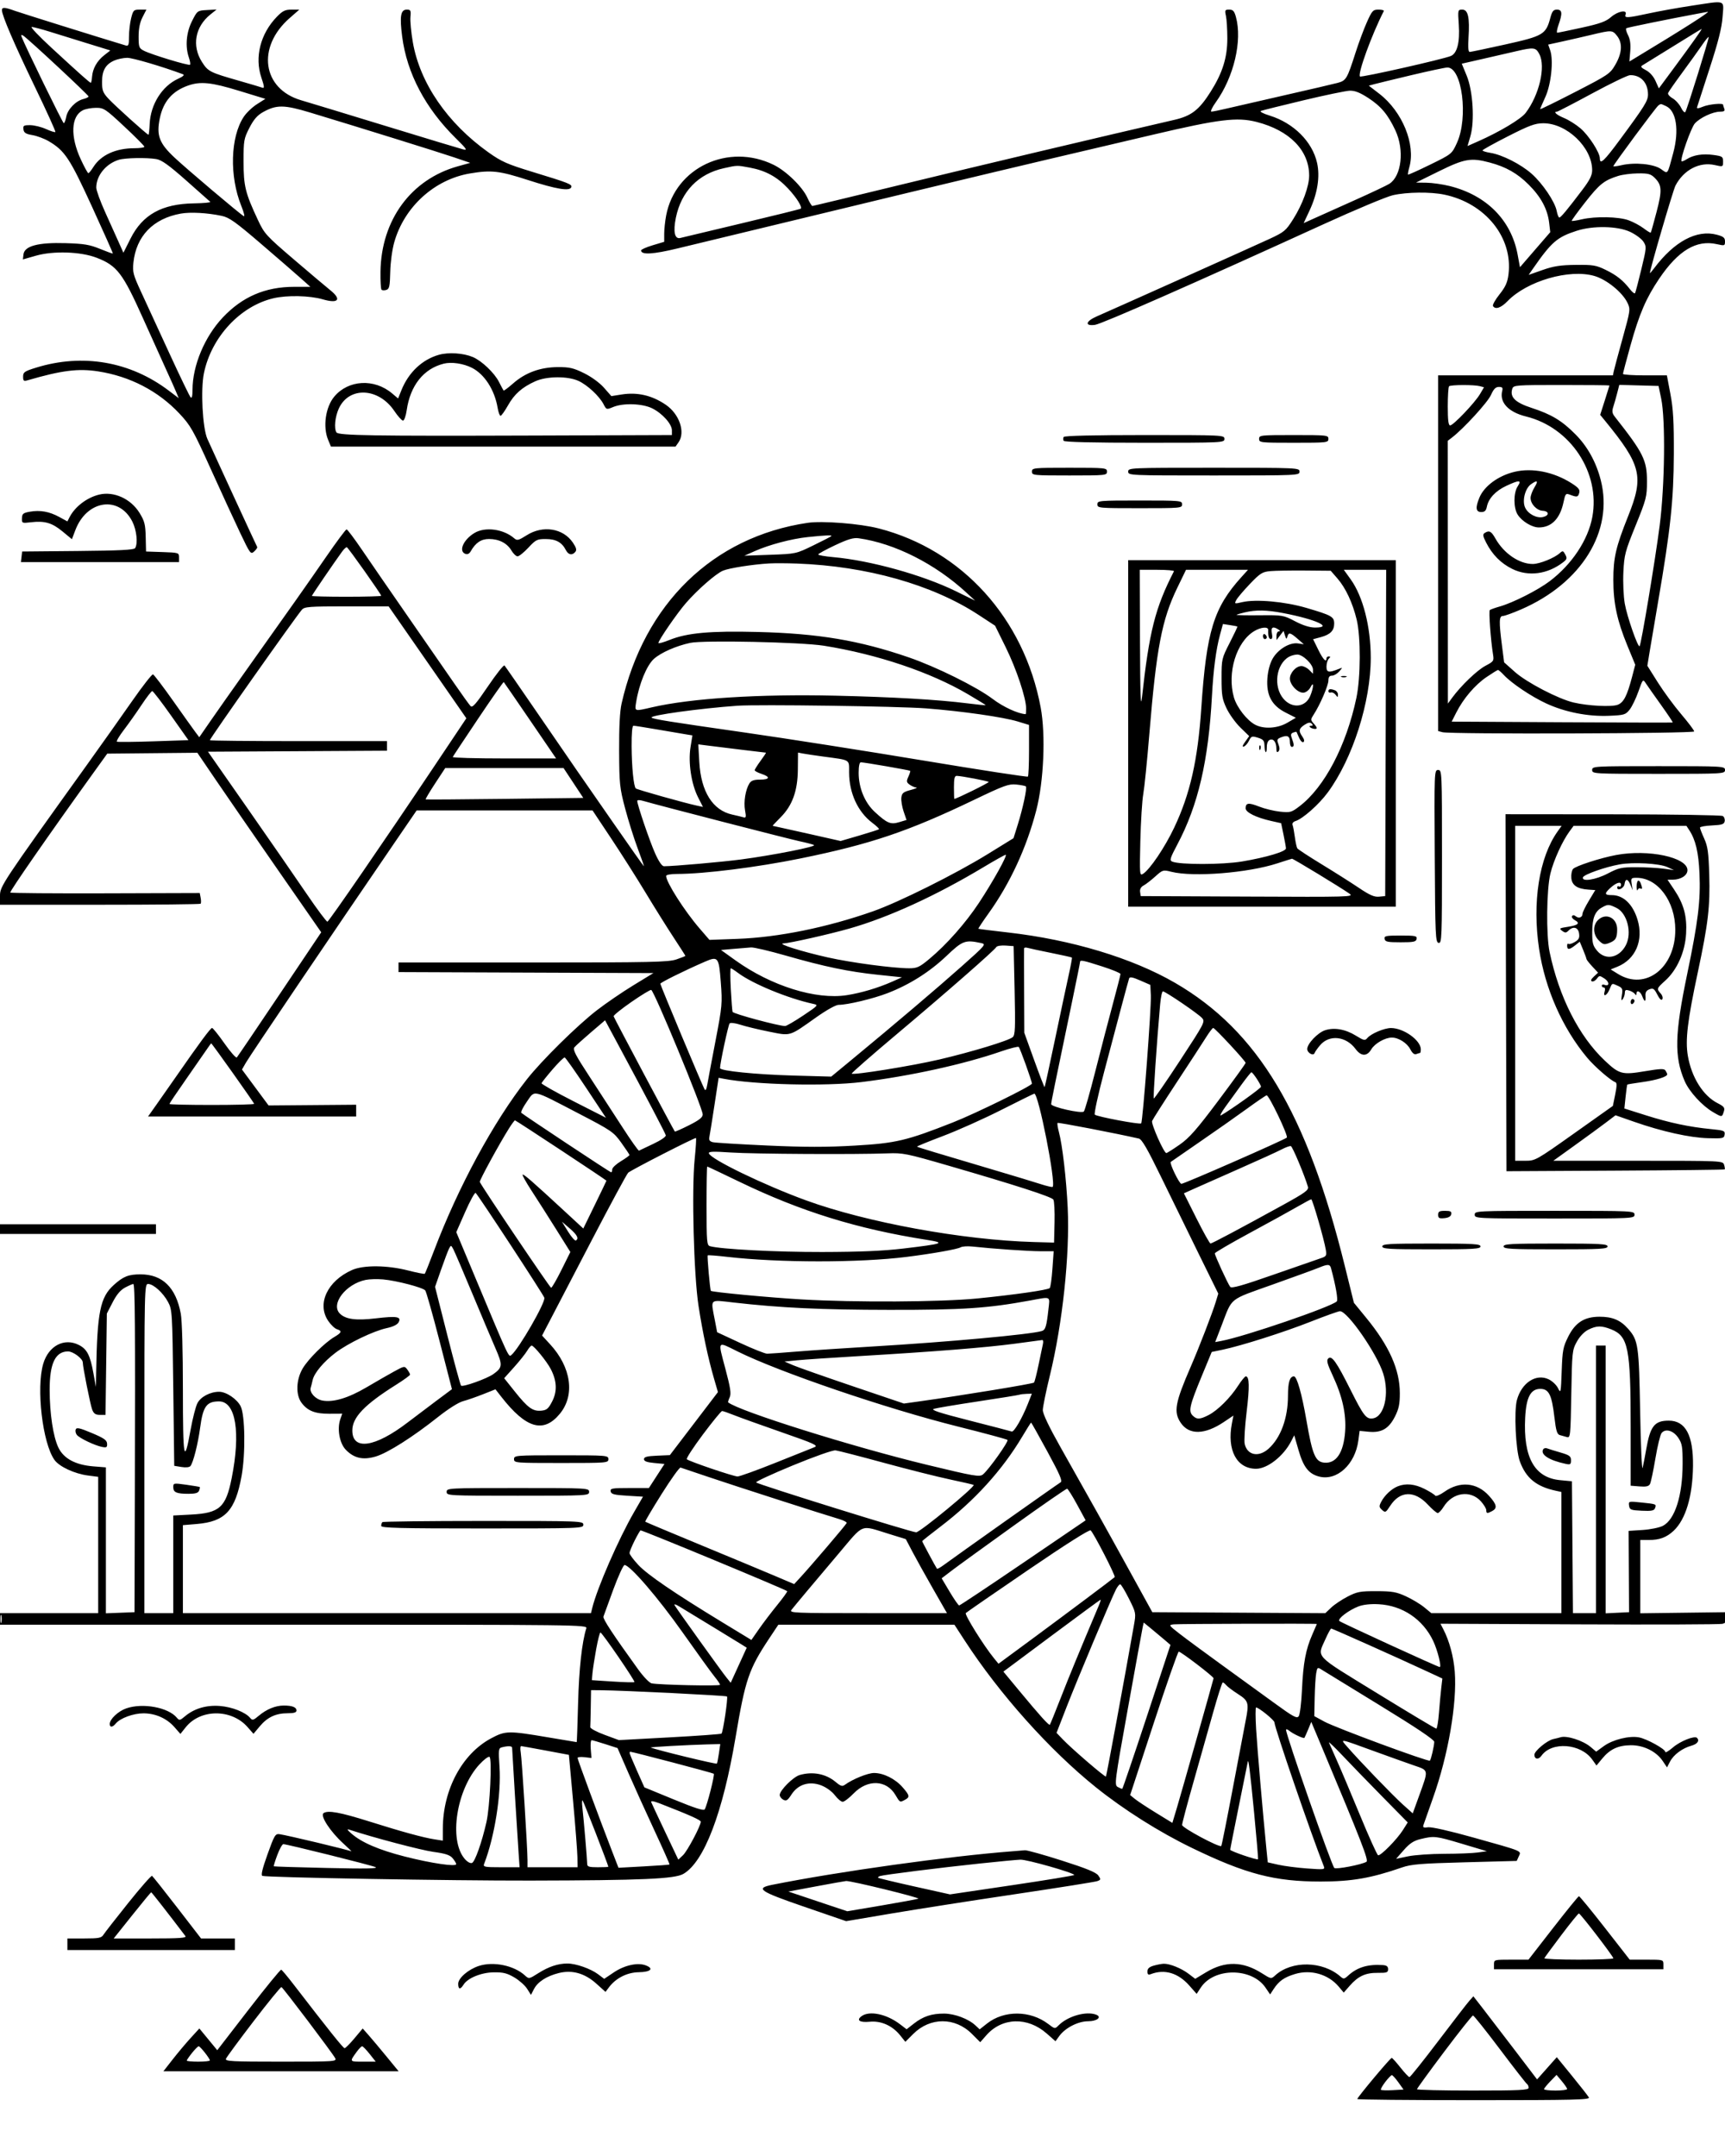 <svg xmlns="http://www.w3.org/2000/svg" width="896" height="1120" viewBox="0 0 896 1120" version="1.1">
	<path d="M 878.290 3.025 C 871.575 4.042, 861.795 5.802, 856.558 6.937 C 845.074 9.425, 843.597 9.493, 844.362 7.500 C 845.377 4.854, 840.327 5.774, 836.785 8.880 C 834.167 11.176, 831.079 12.293, 821.576 14.380 C 815.017 15.821, 809.300 17, 808.870 17 C 808.440 17, 808.744 15.143, 809.544 12.874 C 811.648 6.912, 811.445 5, 808.707 5 C 806.842 5, 806.195 5.822, 805.235 9.413 C 802.971 17.877, 801.490 18.747, 781.963 23.084 C 772.358 25.218, 764.005 26.971, 763.400 26.982 C 762.656 26.994, 762.454 24.604, 762.777 19.580 C 763.451 9.078, 762.548 5, 759.549 5 C 757.224 5, 757.197 5.116, 757.726 12.836 C 758.346 21.882, 756.895 27.659, 753.650 29.066 C 749.816 30.728, 707.046 40.379, 706.395 39.729 C 705.070 38.403, 712.551 17.880, 718.781 5.750 C 718.993 5.338, 717.760 5, 716.042 5 C 713.163 5, 712.688 5.510, 710.018 11.460 C 708.424 15.013, 705.771 22.129, 704.123 27.273 C 699.704 41.068, 699.237 41.859, 694.795 43.055 C 692.661 43.630, 680.247 46.525, 667.208 49.488 C 654.168 52.452, 640.575 55.573, 637 56.424 C 633.425 57.274, 629.938 57.977, 629.252 57.985 C 628.565 57.993, 629.572 55.816, 631.489 53.148 C 640.908 40.037, 645.373 21.084, 641.947 8.750 C 641.109 5.732, 640.432 5, 638.478 5 C 636.257 5, 636.112 5.277, 636.775 8.250 C 637.174 10.038, 637.499 15.325, 637.499 20 C 637.497 29.944, 635.017 37.850, 628.819 47.668 C 622.866 57.097, 618.841 60.217, 610 62.256 C 571.365 71.169, 508.067 86.181, 469.577 95.561 C 443.759 101.852, 422.336 107, 421.969 107 C 421.603 107, 420.448 105.098, 419.402 102.774 C 416.833 97.066, 408.393 88.828, 401.817 85.611 C 378.265 74.088, 350.727 87.072, 346.015 111.921 C 345.457 114.865, 345 119.151, 345 121.447 L 345 125.621 339 127.419 C 335.700 128.407, 333 129.609, 333 130.089 C 333 132.484, 339.155 132.144, 351.960 129.042 C 445.009 106.500, 516.075 89.415, 545.500 82.512 C 558.150 79.544, 582.225 73.887, 599 69.941 C 633.218 61.892, 642.569 60.746, 652.735 63.352 C 669.838 67.737, 680 78.120, 680 91.210 C 680 96.746, 676.565 106.154, 671.775 113.738 C 667.866 119.929, 667.148 120.524, 659.066 124.270 C 650.858 128.075, 579.598 160.034, 569.750 164.326 C 563.841 166.902, 563.265 169.496, 568.767 168.758 C 572.329 168.280, 620.852 146.912, 687.500 116.470 C 704 108.934, 720.200 102.155, 723.500 101.405 C 730.798 99.747, 743.029 99.609, 750.201 101.105 C 771.556 105.558, 785.927 123.423, 783.538 142.545 C 783.016 146.717, 781.980 149.019, 778.864 152.934 C 776.661 155.700, 775.142 158.421, 775.489 158.982 C 776.706 160.952, 779.643 159.963, 783.054 156.436 C 793.192 145.951, 815.178 139.584, 828.188 143.366 C 834.578 145.224, 842.777 151.903, 845.366 157.359 C 846.925 160.645, 846.846 161.224, 842.849 175.626 C 840.579 183.807, 838.507 191.512, 838.244 192.750 L 837.767 195 792.383 195 L 747 195 747 287.383 L 747 379.767 749.250 380.370 C 753.371 381.474, 880 381.087, 880 379.970 C 880 379.403, 876.962 375.369, 873.250 371.005 C 869.538 366.641, 864.063 359.196, 861.084 354.460 L 855.668 345.849 856.753 339.175 C 857.350 335.504, 859.421 323.275, 861.356 312 C 867.684 275.123, 869.325 259.652, 869.417 236 C 869.482 219.038, 869.111 212.442, 867.658 204.750 L 865.815 195 854.408 195 C 848.133 195, 843 194.656, 843 194.236 C 843 193.816, 844.753 187.179, 846.896 179.486 C 851.450 163.138, 855.004 154.867, 861.813 144.778 C 871.700 130.125, 881.168 124.449, 891.750 126.831 C 895.818 127.746, 896 127.686, 896 125.432 C 896 123.511, 895.224 122.868, 891.792 121.944 C 881.364 119.136, 869.651 125.397, 859.163 139.385 C 857.973 140.972, 857 142.069, 857 141.824 C 857 139.958, 869.018 98.839, 870.265 96.439 C 874.527 88.237, 882.777 83.933, 890.750 85.753 C 894.960 86.713, 895 86.696, 895 83.955 C 895 81.396, 894.627 81.136, 890.040 80.506 C 884.444 79.736, 879.609 80.493, 876.163 82.678 C 874.878 83.493, 873.651 83.984, 873.436 83.769 C 872.540 82.873, 878.363 66.308, 880.345 64.118 C 883.055 61.123, 889.612 58.051, 893.357 58.022 C 895.547 58.005, 896.072 57.631, 895.607 56.418 C 895.273 55.548, 895 54.648, 895 54.418 C 895 53.418, 887.636 54.125, 884.529 55.424 C 882.135 56.424, 881.230 56.498, 881.487 55.674 C 881.689 55.028, 884.629 45.950, 888.021 35.500 C 892.563 21.509, 894.333 14.457, 894.737 8.750 C 895.384 -0.382, 897.025 0.190, 878.290 3.025 M 1 5.273 C 1 8.013, 7.422 22.963, 18.076 45.024 C 24.208 57.721, 29.016 68.317, 28.761 68.572 C 28.506 68.827, 26.318 68.137, 23.899 67.040 C 21.480 65.942, 17.781 65.034, 15.680 65.022 C 12.297 65.003, 11.897 65.254, 12.180 67.226 C 12.434 68.995, 13.394 69.604, 16.853 70.191 C 19.248 70.598, 23.073 72.035, 25.353 73.383 C 33.687 78.312, 36.278 82.240, 47.850 107.494 C 53.897 120.691, 58.746 131.588, 58.624 131.709 C 58.503 131.831, 55.500 130.742, 51.952 129.290 C 46.547 127.079, 43.634 126.595, 34 126.309 C 19.804 125.888, 12.699 127.785, 12.195 132.131 L 11.890 134.762 18.695 132.823 C 27.807 130.227, 41.989 130.713, 50.220 133.904 C 60.808 138.008, 63.733 141.840, 74.342 165.500 C 79.521 177.050, 85.147 189.516, 86.845 193.201 C 88.543 196.887, 90.585 201.464, 91.382 203.373 L 92.832 206.842 87.666 202.929 C 67.655 187.773, 42.936 183.489, 18.750 190.988 C 12.705 192.862, 12 193.349, 12 195.657 C 12 197.856, 12.329 198.137, 14.250 197.578 C 32.031 192.402, 40.598 191.318, 50.989 192.930 C 67.487 195.490, 82.128 203.078, 93.119 214.763 C 98.996 221.013, 100.284 223.283, 109.427 243.524 C 114.887 255.611, 121.784 270.601, 124.754 276.836 C 129.977 287.802, 130.215 288.115, 132.053 286.452 C 133.098 285.506, 133.784 284.455, 133.577 284.116 C 133.173 283.452, 111.049 235.442, 107.718 228 C 105.204 222.383, 104.157 202.378, 105.930 193.837 C 109.819 175.104, 124.757 159, 142 154.951 C 149.140 153.274, 160.868 153.529, 167.677 155.508 C 175.801 157.870, 177.615 155.586, 171.494 150.703 C 169.566 149.164, 161.128 142.036, 152.744 134.862 C 138.157 122.380, 137.345 121.488, 133.912 114.154 C 127.409 100.265, 126.515 96.614, 126.507 83.929 C 126.500 73.017, 126.672 72.022, 129.523 66.448 C 131.729 62.134, 133.619 59.934, 136.523 58.299 C 143.575 54.329, 147.525 54.362, 161.211 58.503 C 187.208 66.369, 227.868 79.029, 235.879 81.752 L 244.258 84.600 237.882 86.373 C 213.520 93.146, 198.013 114.252, 197.625 141.166 C 197.556 145.932, 197.804 150.136, 198.175 150.507 C 198.546 150.879, 199.671 150.921, 200.675 150.601 C 202.237 150.103, 202.528 148.759, 202.697 141.259 C 202.809 136.246, 203.710 129.629, 204.802 125.787 C 210.020 107.436, 225.675 93.217, 244.082 90.111 C 255.209 88.233, 259.321 88.702, 274.370 93.568 C 288.988 98.295, 295.952 99.444, 296.724 97.256 C 297.254 95.754, 295.677 95.131, 276.500 89.271 C 263.503 85.300, 260.471 83.957, 253.791 79.213 C 232.438 64.047, 218.101 43.174, 214.431 21.911 C 213.549 16.797, 212.990 10.900, 213.190 8.807 C 213.513 5.415, 213.307 5, 211.295 5 C 208.115 5, 207.530 8.374, 208.882 18.918 C 211.334 38.040, 220.947 56.268, 236.821 71.899 C 242.520 77.509, 242.968 78.209, 240.464 77.580 C 238.893 77.186, 220.933 71.754, 200.554 65.509 C 180.174 59.265, 160.317 53.225, 156.427 52.088 C 136.222 46.182, 133.188 24.488, 150.456 9.383 L 155.466 5 151.436 5 C 148.092 5, 146.787 5.638, 143.770 8.750 C 135.269 17.519, 132.168 29.731, 135.756 40.304 C 137.283 44.802, 137.415 45.989, 136.341 45.577 C 135.579 45.285, 130.128 43.666, 124.228 41.978 C 108.935 37.606, 108.057 37.159, 104.866 32.127 C 99.559 23.759, 101.347 13.874, 109.321 7.488 L 112.500 4.942 107.500 5.221 C 102.534 5.498, 102.481 5.537, 99.750 10.929 C 96.743 16.866, 96.115 24.162, 98.116 29.902 C 98.729 31.662, 98.997 33.337, 98.710 33.623 C 98.082 34.251, 78.633 28.357, 74.750 26.362 C 72.211 25.057, 72 24.486, 72 18.934 C 72 14.874, 72.656 11.634, 74.020 8.960 L 76.041 5 72.639 5 C 69.449 5, 69.168 5.276, 68.119 9.443 C 67.503 11.886, 67 16.192, 67 19.010 C 67 23.425, 66.757 24.062, 65.250 23.608 C 51.686 19.528, 10.516 6.655, 7.500 5.552 C 2.495 3.720, 1 3.656, 1 5.273 M 881.500 7.162 C 867.318 9.789, 845.408 14.258, 844.754 14.658 C 844.343 14.908, 844.730 16.512, 845.614 18.220 C 846.719 20.358, 847.083 22.984, 846.780 26.640 L 846.339 31.953 849.420 30.095 C 874.098 15.208, 888.893 5.777, 887 6.140 C 886.725 6.193, 884.250 6.653, 881.500 7.162 M 26.755 24.835 C 41.422 38.367, 46.627 43, 47.158 43 C 47.387 43, 47.681 41.608, 47.810 39.906 C 48.137 35.616, 50.389 31.623, 54.135 28.692 L 57.309 26.208 45.404 22.530 C 38.857 20.507, 29.989 17.760, 25.698 16.426 C 21.407 15.092, 17.247 14, 16.453 14 C 15.659 14, 20.295 18.876, 26.755 24.835 M 869 24.122 C 861.025 29.084, 853.860 33.511, 853.079 33.958 C 851.997 34.577, 852.435 35.174, 854.907 36.452 C 856.885 37.475, 858.839 39.655, 859.898 42.021 L 861.639 45.910 869.185 35.705 C 878.872 22.605, 884.278 14.987, 883.844 15.050 C 883.655 15.077, 876.975 19.160, 869 24.122 M 827 18.001 C 822.875 18.989, 816.049 20.555, 811.831 21.481 L 804.161 23.165 805.205 26.158 C 806.997 31.300, 805.694 43.805, 802.679 50.391 C 801.205 53.609, 800 56.447, 800 56.697 C 800 56.948, 808.150 52.956, 818.111 47.826 C 835.564 38.839, 836.326 38.319, 839.102 33.500 C 842.565 27.486, 842.851 22.351, 839.927 18.635 C 837.545 15.606, 837.095 15.584, 827 18.001 M 11.205 19.086 C 13.180 24.216, 32.596 64, 33.124 64 C 33.483 64, 34.058 62.504, 34.401 60.675 C 35.129 56.798, 39.320 52.434, 43.250 51.463 C 44.763 51.089, 46 50.480, 46 50.110 C 46 49.366, 14.347 19.895, 12.080 18.528 C 11.067 17.917, 10.816 18.077, 11.205 19.086 M 883.898 23.680 C 882.085 26.331, 877.516 32.692, 873.745 37.815 C 869.973 42.939, 866.687 47.664, 866.442 48.315 C 866.197 48.967, 867.256 50.214, 868.794 51.086 C 870.333 51.959, 872.303 54.142, 873.173 55.939 C 874.053 57.754, 875.046 58.735, 875.409 58.147 C 876.403 56.539, 887.898 19.565, 887.522 19.188 C 887.341 19.007, 885.710 21.029, 883.898 23.680 M 787.500 26.620 C 784.200 27.389, 776.498 29.160, 770.385 30.555 L 759.269 33.090 761.825 39.295 C 765.083 47.202, 766.040 62.965, 763.739 70.814 L 762.260 75.860 767.880 73.374 C 778.955 68.477, 790.006 61.859, 792.441 58.666 C 799.489 49.426, 802.952 34.675, 799.596 28.186 C 797.735 24.586, 796.765 24.461, 787.500 26.620 M 59.378 31.437 C 54.843 33.411, 53 36.623, 53 42.556 C 53 46.932, 53.467 48.174, 56.250 51.194 C 59.606 54.836, 76.431 70, 77.115 70 C 77.327 69.999, 77.609 67.485, 77.742 64.412 C 78.181 54.272, 84.166 44.738, 92.480 40.935 C 95.149 39.714, 95.973 38.931, 94.980 38.560 C 84.344 34.576, 68.834 30.008, 66.047 30.039 C 64.096 30.061, 61.095 30.690, 59.378 31.437 M 733 39.068 C 723.925 41.226, 715.259 43.331, 713.741 43.746 L 710.983 44.500 716.429 48.696 C 728.432 57.945, 735.418 75.084, 732.017 86.940 C 731.477 88.825, 731.179 90.513, 731.357 90.690 C 731.534 90.867, 736.726 88.535, 742.894 85.508 C 754.089 80.014, 754.113 79.994, 756.751 74.252 C 762.792 61.100, 759.423 34.823, 751.727 35.072 C 750.502 35.111, 742.075 36.910, 733 39.068 M 827 48.537 C 817.375 53.742, 809.163 58, 808.750 58 C 806.634 58, 808.513 59.708, 812.379 61.298 C 814.784 62.286, 818.629 64.702, 820.923 66.666 C 825.266 70.384, 830.974 79.220, 830.991 82.250 C 831.009 85.744, 833.124 83.791, 841.279 72.750 C 854.288 55.137, 856 52.389, 856 49.117 C 856 42.974, 852.282 38.943, 846.703 39.037 C 845.491 39.058, 836.625 43.333, 827 48.537 M 97.558 44.492 C 89.456 47.378, 84.809 52.785, 83.019 61.409 C 81.164 70.345, 82.679 74.396, 90.679 81.886 C 97.238 88.028, 124.306 110.928, 126.627 112.300 C 127.247 112.666, 126.678 110.303, 125.363 107.048 C 119.099 91.539, 119.637 71.256, 126.594 60.697 C 127.972 58.605, 131.065 55.646, 133.468 54.123 L 137.836 51.352 124.168 47.167 C 109.682 42.732, 104.080 42.169, 97.558 44.492 M 677 52.125 C 665.725 54.818, 655.825 57.282, 655 57.602 C 654.106 57.949, 655.938 58.942, 659.538 60.063 C 671.974 63.934, 681.648 73.600, 684.114 84.619 C 685.724 91.813, 684.334 100.553, 680.161 109.470 L 677.147 115.910 682.324 113.577 C 685.171 112.294, 694.696 108.020, 703.490 104.079 C 712.285 100.139, 720.488 96.255, 721.719 95.448 C 728.020 91.320, 729.520 77.855, 724.804 67.765 C 720.943 59.503, 717.300 55.159, 710.595 50.820 C 706.328 48.060, 703.692 47.032, 701.095 47.115 C 699.118 47.178, 688.275 49.433, 677 52.125 M 861.404 54.765 C 860.272 55.525, 838 85.586, 838 86.355 C 838 86.593, 839.913 86.349, 842.250 85.813 C 849.246 84.210, 859.035 85.177, 862.777 87.841 C 866.457 90.462, 865.972 91.099, 869.090 79.540 C 872.291 67.670, 870.742 57.570, 865.343 55.110 C 862.491 53.811, 862.789 53.837, 861.404 54.765 M 43.020 57.284 C 36.864 60.399, 36.422 70.826, 41.941 82.750 C 43.786 86.737, 45.567 89.983, 45.898 89.961 C 46.229 89.940, 47.400 88.495, 48.500 86.749 C 52.415 80.535, 60.090 77.016, 69.750 77.006 C 72.638 77.003, 75 76.656, 75 76.235 C 75 75.814, 70.309 71.089, 64.575 65.735 C 54.700 56.513, 53.922 56.001, 49.825 56.015 C 47.446 56.023, 44.384 56.594, 43.020 57.284 M 783.302 70.783 C 776.043 74.477, 770.080 77.780, 770.052 78.122 C 770.023 78.464, 771.889 79.046, 774.198 79.416 C 780.252 80.384, 789.879 85.261, 795.497 90.206 C 801.220 95.244, 807.692 104.841, 808.588 109.620 C 808.937 111.479, 809.547 113, 809.944 113 C 810.727 113, 814.028 109.033, 821.926 98.598 C 825.768 93.522, 827 91.049, 827 88.415 C 827 76.607, 813.795 63.954, 801.554 64.033 C 797.328 64.060, 794.336 65.166, 783.302 70.783 M 61.791 82.988 C 55.045 85.022, 50 91.215, 50 97.462 C 50 98.851, 52.087 104.603, 54.638 110.244 C 57.188 115.885, 60.362 122.929, 61.690 125.897 L 64.105 131.294 67.802 123.930 C 74.050 111.487, 84.097 105.905, 100.705 105.650 C 105.767 105.573, 109.592 105.210, 109.205 104.844 C 108.817 104.477, 103.168 99.465, 96.651 93.704 C 87.606 85.708, 83.938 83.087, 81.151 82.626 C 76.118 81.794, 65.068 82.001, 61.791 82.988 M 747.500 88.926 L 735.500 94.840 740.936 94.920 C 743.926 94.964, 749.326 95.734, 752.936 96.630 C 772.119 101.395, 784.965 114.333, 788.280 132.227 L 789.500 138.811 797.366 129.712 L 805.233 120.614 804.650 115.692 C 803.814 108.632, 800.424 102.314, 794.055 95.945 C 788.140 90.030, 782.238 86.681, 773.744 84.420 C 764.085 81.848, 760.672 82.435, 747.500 88.926 M 376 87.381 C 362.708 90.312, 353.837 99.471, 351.053 113.137 C 349.572 120.408, 350.447 124.355, 353.378 123.622 C 354.545 123.329, 369 119.878, 385.500 115.953 C 402 112.028, 415.686 108.634, 415.912 108.412 C 416.820 107.524, 413.754 102.651, 409.274 97.861 C 403.687 91.889, 397.637 88.589, 389.526 87.089 C 382.666 85.821, 383.114 85.812, 376 87.381 M 840.500 91.395 C 833.213 93.693, 830.833 95.594, 823.417 105.039 C 819.374 110.188, 816.217 114.550, 816.401 114.734 C 816.584 114.918, 818.932 114.559, 821.617 113.937 C 828.702 112.296, 840.731 112.540, 845.931 114.429 C 848.369 115.315, 851.886 117.201, 853.747 118.621 C 855.608 120.040, 857.267 121.044, 857.433 120.851 C 857.599 120.658, 858.954 115.832, 860.445 110.126 C 863.390 98.850, 863.247 96.156, 859.505 92.414 C 857.445 90.354, 856.168 90.010, 850.795 90.067 C 847.333 90.104, 842.700 90.701, 840.500 91.395 M 93.871 110.968 C 79.524 113.546, 70.713 122.693, 69.290 136.483 C 68.793 141.297, 69.182 142.772, 73.291 151.658 C 75.795 157.071, 82.389 171.388, 87.944 183.473 C 93.500 195.558, 98.485 205.885, 99.023 206.423 C 99.659 207.059, 100 205.696, 100 202.514 C 100 189.941, 106.275 174.939, 115.729 164.909 C 125.896 154.123, 137.831 149, 152.790 149 L 161.216 149 156.358 144.660 C 153.686 142.273, 144.374 134.202, 135.664 126.725 C 122.319 115.267, 119.095 112.973, 115.164 112.136 C 107.732 110.553, 98.879 110.067, 93.871 110.968 M 819 119.882 C 808.782 123.180, 805.885 125.690, 796.194 139.650 L 794.007 142.799 801.253 140.256 C 807.016 138.234, 810.547 137.692, 818.500 137.607 C 827.441 137.511, 829.082 137.784, 834 140.185 C 839.738 142.987, 843.012 145.597, 846.670 150.285 C 847.864 151.815, 849.042 152.714, 849.288 152.284 C 849.535 151.853, 851.002 146.258, 852.549 139.851 C 855.271 128.584, 855.305 128.115, 853.605 125.520 C 852.638 124.044, 849.519 121.753, 846.674 120.428 C 840.149 117.391, 827.495 117.141, 819 119.882 M 228 184.306 C 219.298 186.758, 212.195 193.473, 208.478 202.764 L 206.784 206.996 203.642 204.347 C 194.397 196.550, 180.987 197.284, 173.664 205.987 C 169.076 211.440, 167.608 221.733, 170.449 228.532 L 171.898 232 261.392 232 L 350.887 232 352.443 229.777 C 356.125 224.521, 352.888 215.053, 345.756 210.221 C 338.588 205.363, 331.095 203.631, 322.875 204.931 L 317.552 205.772 313.723 201.423 C 311.465 198.858, 307.225 195.759, 303.388 193.870 C 297.851 191.144, 295.809 190.673, 289.690 190.707 C 280.637 190.759, 272.881 193.592, 266.559 199.157 C 264.004 201.406, 261.763 203.078, 261.579 202.873 C 261.396 202.668, 260.323 200.669, 259.195 198.432 C 256.809 193.696, 250.179 187.391, 245.557 185.460 C 240.628 183.400, 232.996 182.898, 228 184.306 M 230.500 188.914 C 220.021 191.540, 213.100 200.242, 211.247 213.121 C 210.821 216.079, 209.957 218.500, 209.328 218.500 C 208.698 218.500, 206.679 216.260, 204.841 213.522 C 196.648 201.315, 181.240 200.648, 175.964 212.271 C 174.013 216.567, 173.431 222.574, 174.765 224.635 C 175.811 226.251, 194.138 226.540, 277.250 226.250 L 349 226 349 223.535 C 349 220.247, 343.920 214.624, 338.640 212.068 C 333.513 209.586, 323.651 209.284, 318.467 211.449 C 315.056 212.875, 314.974 212.851, 313.498 209.996 C 311.326 205.795, 305.123 200.016, 300.500 197.887 C 294.883 195.299, 283.943 195.389, 278.028 198.072 C 271.124 201.204, 267.207 204.664, 263.869 210.578 C 262.186 213.560, 260.442 216, 259.992 216 C 259.543 216, 258.856 214.109, 258.466 211.798 C 256.901 202.533, 251.654 194.385, 245.124 191.076 C 240.678 188.823, 234.503 187.910, 230.500 188.914 M 752.667 200.667 C 752.300 201.033, 752 205.758, 752 211.167 C 752 218.287, 752.340 221, 753.231 221 C 754.861 221, 766.082 209.221, 768.734 204.726 L 770.822 201.187 768.661 200.607 C 765.673 199.805, 753.482 199.851, 752.667 200.667 M 785.505 201.984 C 784.144 206.272, 787.019 209.117, 795.516 211.887 C 805.890 215.269, 811.254 218.502, 818.336 225.641 C 824.605 231.960, 829.082 240.074, 831.478 249.460 C 838.223 275.880, 821.532 302.955, 790.102 316.575 C 785.755 318.459, 781.479 320, 780.600 320 C 778.644 320, 778.556 322.903, 780.136 335.224 L 781.272 344.083 786.870 349.072 C 792.989 354.526, 809.449 363.098, 817.347 364.944 C 824.947 366.721, 837.150 367.340, 840.298 366.108 C 843.391 364.897, 845.144 361.475, 847.742 351.569 L 849.381 345.320 845.299 335.410 C 839.951 322.424, 838 313.297, 838 301.263 C 838 289.737, 839.325 284.031, 845.693 268.118 C 853.967 247.447, 852.561 241.671, 833.617 218.500 L 831.164 215.500 833.569 208 C 834.891 203.875, 835.979 200.387, 835.987 200.250 C 835.994 200.113, 824.780 200, 811.067 200 C 787.080 200, 786.111 200.075, 785.505 201.984 M 839.999 204.216 C 839.396 206.572, 838.478 209.794, 837.959 211.376 C 837.224 213.619, 837.399 214.737, 838.758 216.462 C 853.583 235.274, 855.473 239.067, 855.468 250 C 855.463 258.056, 855.156 259.257, 849.578 273 C 844.137 286.406, 843.657 288.225, 843.220 297.110 C 842.957 302.432, 843.277 309.771, 843.937 313.558 C 845.109 320.287, 850.774 336.559, 851.643 335.691 C 852.452 334.881, 859.783 290.809, 862.070 273 C 864.739 252.219, 865.140 218.009, 862.844 207 L 861.488 200.500 851.292 200.216 L 841.096 199.931 839.999 204.216 M 774.402 205.250 C 772.710 209.032, 760.218 222.671, 754.250 227.253 L 752 228.980 752.032 297.240 L 752.063 365.500 754.254 362.500 C 758.832 356.229, 767.253 348.145, 771.578 345.868 C 775.855 343.616, 776.048 343.328, 775.510 340 C 774.306 332.545, 773.217 317.472, 773.842 316.919 C 774.204 316.599, 776.525 315.765, 779 315.065 C 785.902 313.114, 798.881 306.532, 805 301.880 C 816.542 293.105, 824.905 280.472, 827.099 268.500 C 831.301 245.560, 815.778 222.061, 792.653 216.355 C 783.443 214.082, 778.726 208.979, 780.294 202.984 C 780.698 201.439, 780.314 201, 778.558 201 C 776.871 201, 775.825 202.069, 774.402 205.250 M 552.500 227 C 552.160 227.550, 552.160 228.450, 552.500 229 C 552.896 229.641, 568.010 230, 594.559 230 C 635.333 230, 636 229.968, 636 228 C 636 226.032, 635.333 226, 594.559 226 C 568.010 226, 552.896 226.359, 552.500 227 M 654 228 C 654 229.926, 654.667 230, 672 230 C 689.333 230, 690 229.926, 690 228 C 690 226.074, 689.333 226, 672 226 C 654.667 226, 654 226.074, 654 228 M 536 245 C 536 246.932, 536.667 247, 555.500 247 C 574.333 247, 575 246.932, 575 245 C 575 243.068, 574.333 243, 555.500 243 C 536.667 243, 536 243.068, 536 245 M 586 245 C 586 246.970, 586.667 247, 630.500 247 C 674.333 247, 675 246.970, 675 245 C 675 243.030, 674.333 243, 630.500 243 C 586.667 243, 586 243.030, 586 245 M 786.734 245.088 C 778.337 247.066, 770.956 252.467, 768.449 258.467 C 766.265 263.696, 766.548 266, 769.375 266 C 771.171 266, 771.885 265.324, 772.305 263.223 C 773.164 258.928, 776.851 254.978, 782.421 252.384 C 789.193 249.231, 790.516 249.283, 788.331 252.618 C 786.066 256.075, 786.082 263.951, 788.362 267.430 C 790.641 270.909, 795.777 273.992, 799.300 273.996 C 805.811 274.005, 810.271 269.496, 812.076 261.080 C 813.097 256.321, 813.252 256.145, 815.637 257.052 C 819.159 258.391, 819.698 258.264, 820.302 255.951 C 820.724 254.339, 819.844 253.274, 816.169 250.951 C 806.965 245.131, 795.903 242.928, 786.734 245.088 M 795.251 251.537 C 792.148 253.710, 790.526 260.240, 792.215 263.762 C 793.807 267.085, 798.299 269.393, 801.574 268.571 C 804.854 267.748, 804.655 265.538, 801.283 265.342 C 798.169 265.162, 794.998 261.777, 795.004 258.639 C 795.006 257.463, 795.899 255.037, 796.989 253.250 C 799.159 249.692, 798.630 249.170, 795.251 251.537 M 51.500 256.938 C 45.133 258.482, 38.929 263.220, 36.124 268.681 L 35.004 270.861 30.752 268.543 C 25.598 265.733, 20.831 264.884, 15.500 265.825 C 12.046 266.436, 11.486 266.897, 11.400 269.201 C 11.302 271.808, 11.411 271.857, 16.058 271.307 C 23.184 270.463, 27.023 271.576, 32.446 276.057 L 37.349 280.109 39.137 275.398 C 45.074 259.758, 61.821 257.253, 68.750 270.970 C 70.977 275.379, 71.704 282.344, 70.185 284.734 C 69.600 285.657, 62.083 286.036, 40.451 286.234 L 11.500 286.500 11.184 289.250 L 10.867 292 51.934 292 L 93 292 93 289.539 C 93 287.138, 92.790 287.071, 84.429 286.789 L 75.859 286.500 75.679 278.918 C 75.525 272.393, 75.076 270.651, 72.459 266.418 C 67.919 259.075, 59.111 255.091, 51.500 256.938 M 570 262 C 570 263.939, 570.667 264, 592 264 C 613.333 264, 614 263.939, 614 262 C 614 260.061, 613.333 260, 592 260 C 570.667 260, 570 260.061, 570 262 M 419.500 271.604 C 370.343 278.888, 334.619 313.598, 322.859 365.500 C 321.957 369.483, 321.529 377.719, 321.586 390 C 321.666 407.274, 321.874 409.262, 324.713 420 C 326.386 426.325, 329.322 435.663, 331.238 440.750 C 333.154 445.837, 334.601 450, 334.453 450 C 334.305 450, 327.082 439.762, 318.402 427.250 C 309.722 414.738, 301.210 402.475, 299.487 400 C 297.763 397.525, 288.797 384.475, 279.561 371 C 270.325 357.525, 262.443 346.145, 262.045 345.710 C 261.647 345.276, 257.793 350.130, 253.481 356.496 C 247.187 365.789, 245.399 367.817, 244.410 366.785 C 243.732 366.078, 240.076 361, 236.285 355.500 C 232.494 350, 221.743 334.475, 212.393 321 C 203.042 307.525, 192.110 291.663, 188.099 285.750 C 184.088 279.837, 180.452 275, 180.020 275 C 179.588 275, 174.814 281.413, 169.412 289.250 C 159.981 302.932, 150.505 316.378, 126.560 350.055 C 120.477 358.610, 112.800 369.517, 109.500 374.292 L 103.500 382.973 101.500 380.312 C 100.400 378.849, 95.212 371.575, 89.971 364.149 C 84.730 356.723, 80.005 350.506, 79.471 350.333 C 78.937 350.160, 74.036 356.427, 68.581 364.259 C 63.126 372.092, 52.530 387.050, 45.034 397.500 C 0.817 459.148, 0 460.380, 0 465.371 L 0 470 51.833 470 C 80.342 470, 103.902 469.764, 104.190 469.476 C 104.478 469.189, 104.497 467.820, 104.233 466.436 L 103.751 463.919 54.817 464.068 C 27.903 464.149, 5.640 463.973, 5.343 463.676 C 4.865 463.198, 25.210 433.879, 47.793 402.500 L 55.710 391.500 79.105 391.271 L 102.500 391.042 112.173 405.271 C 117.494 413.097, 131.972 434.082, 144.347 451.904 L 166.848 484.308 145.308 516.404 C 133.460 534.057, 123.428 548.868, 123.015 549.319 C 122.601 549.769, 119.718 546.506, 116.609 542.069 C 113.499 537.631, 110.588 534, 110.140 534 C 109.363 534, 103.481 541.962, 91.302 559.500 C 88.246 563.900, 83.756 570.313, 81.323 573.750 L 76.899 580 130.949 580 L 185 580 185 576.944 L 185 573.888 162.250 574.075 L 139.500 574.262 132.593 564.930 L 125.686 555.599 127.767 551.983 C 130.065 547.992, 172.689 484.912, 204.959 437.748 L 216.418 421 262.097 421 L 307.775 421 317.458 435.564 C 322.783 443.574, 330.852 456.287, 335.390 463.814 C 339.928 471.341, 346.421 481.727, 349.820 486.893 C 353.219 492.059, 356 496.404, 356 496.549 C 356 496.693, 353.895 497.529, 351.322 498.406 C 347.217 499.805, 338.093 500, 276.822 500 L 207 500 207 502.493 L 207 504.986 273.192 505.243 L 339.384 505.500 328.942 511.877 C 323.199 515.384, 314.675 521.215, 310 524.835 C 299.682 532.825, 281.385 550.882, 273.659 560.702 C 256.383 582.657, 238.027 616.537, 225.457 649.669 C 223.033 656.056, 220.866 661.467, 220.641 661.692 C 220.416 661.917, 216.505 661.150, 211.950 659.987 C 201.048 657.204, 188.802 657.106, 182.840 659.755 C 170.032 665.446, 164.473 677.346, 170.488 686.197 C 171.856 688.210, 173.881 690.145, 174.988 690.496 C 177.788 691.385, 177.513 692.267, 173.750 694.478 C 168.697 697.448, 160.080 706.008, 157.203 710.916 C 153.804 716.716, 153.534 724.542, 156.590 728.674 C 159.725 732.913, 163.642 734.462, 171.130 734.424 L 177.760 734.391 176.759 737.261 C 175.021 742.248, 176.345 749.707, 179.566 753.069 C 183.817 757.506, 188.492 758.583, 195.102 756.647 C 201.283 754.838, 214.418 746.514, 227.500 736.115 C 232.798 731.903, 238.145 728.522, 240.500 727.893 C 242.700 727.305, 247.392 725.676, 250.927 724.273 L 257.355 721.721 260.389 725.610 C 273.250 742.096, 282.312 744.724, 290.796 734.431 C 298.768 724.760, 296.725 710.251, 285.709 698.300 L 281.561 693.800 285.554 686.150 C 287.750 681.942, 297.553 663.119, 307.337 644.320 C 317.122 625.520, 325.661 609.708, 326.314 609.181 C 328.394 607.501, 361.103 590.770, 361.510 591.177 C 361.726 591.392, 361.423 596.278, 360.838 602.034 C 359.202 618.127, 360.367 662.533, 362.843 678.500 C 365.024 692.564, 367.794 705.529, 370.926 716.335 L 372.908 723.171 360.424 739.540 L 347.941 755.910 341.220 756.205 C 336.045 756.432, 334.500 756.845, 334.500 758 C 334.500 759.083, 335.980 759.639, 339.819 760 L 345.138 760.500 341.091 766.750 L 337.044 773 326.948 773 C 317.874 773, 316.887 773.177, 317.187 774.750 C 317.462 776.197, 318.944 776.587, 325.748 777 L 333.976 777.500 329.355 785.500 C 321.280 799.479, 310.197 824.871, 307.639 835.250 L 306.962 838 200.981 838 L 95 838 95 815.145 L 95 792.290 102.179 791.688 C 116.952 790.450, 122.233 784.785, 125.493 766.681 C 127.572 755.135, 127.298 735.077, 125 730.537 C 123.079 726.743, 117.527 723, 113.820 723 C 109.177 723, 104.268 725.582, 102.533 728.936 C 101.653 730.637, 100.070 736.816, 99.015 742.666 C 95.628 761.448, 95 758.196, 95 721.884 C 95 701.948, 94.558 685.976, 93.909 682.465 C 91.390 668.838, 84.404 662, 73 662 C 66.738 662, 64.025 663.080, 59.095 667.533 C 52.015 673.930, 50.489 681.513, 49.948 713 L 49.820 720.500 48.527 713.381 C 46.824 703.998, 45.220 700.871, 40.999 698.703 C 33.423 694.814, 25.237 699.095, 22.476 708.391 C 18.738 720.979, 22.061 749.612, 28.278 758.378 C 30.777 761.903, 38.703 765.590, 45.750 766.505 L 51 767.188 51 802.594 L 51 838 25.500 838 L 0 838 0 841 L 0 844 152.567 844 C 300.677 844, 305.118 844.054, 304.546 845.854 C 302.273 853.016, 300.734 867.027, 300.274 884.750 C 299.985 895.888, 299.660 905, 299.552 905 C 299.444 905, 292.733 903.878, 284.637 902.507 C 264.068 899.022, 262.566 899.048, 255.129 903.012 C 240.059 911.044, 230.073 929.667, 230.017 949.838 L 230 956.176 225.750 955.513 C 219.802 954.584, 208.925 951.607, 192 946.275 C 176.710 941.457, 170.414 940.297, 168.088 941.866 C 166.130 943.187, 171.490 951.441, 178.356 957.679 C 181.185 960.249, 183.015 962.069, 182.422 961.723 C 181.252 961.041, 148.995 953.331, 145.150 952.815 C 143.001 952.527, 142.472 953.419, 138.944 963.298 C 136.253 970.833, 135.452 974.213, 136.294 974.482 C 138.965 975.337, 234.284 977.010, 275.500 976.925 C 333.682 976.806, 350.485 976.069, 354.989 973.438 C 365.761 967.147, 375.453 941.756, 382.068 902.500 C 387.155 872.307, 388.939 867.091, 399.723 850.873 L 404.293 844 450.017 844 L 495.741 844 501.044 852.162 C 519.140 880.014, 545.189 909.164, 569.239 928.475 C 583.751 940.127, 602.030 951.673, 619 959.907 C 647.085 973.532, 662.037 977.442, 686 977.427 C 702.119 977.417, 712.121 975.684, 728.188 970.120 C 733.037 968.441, 737.848 968.045, 760.843 967.431 L 787.811 966.711 788.897 964.327 C 790.238 961.383, 791.488 961.898, 765.039 954.486 C 753.034 951.122, 743.565 948.984, 741.812 949.241 C 739.453 949.587, 738.955 949.353, 739.360 948.088 C 739.640 947.214, 741.879 940.860, 744.336 933.966 C 752.224 911.831, 756.888 884.780, 755.635 868.430 C 755.037 860.628, 752.838 852.455, 749.713 846.413 L 748.206 843.500 820.233 843.826 C 859.848 844.005, 893.327 843.884, 894.630 843.557 C 896.399 843.113, 897 842.270, 897.001 840.231 L 897.002 837.500 874.501 837.787 L 852 838.073 852 819.037 L 852 800 856.435 800 C 862.005 800, 865.713 798.617, 869.342 795.186 C 875.613 789.257, 879.189 777.257, 879.379 761.500 C 879.571 745.610, 875.497 738, 866.799 738 C 859.368 738, 857.158 740.824, 855.055 753.007 C 854.439 756.578, 853.612 760.850, 853.217 762.500 C 852.823 764.150, 852.242 751.100, 851.928 733.500 C 851.306 698.758, 850.951 696.292, 845.711 690.324 C 841.713 685.770, 837.513 683.995, 830.782 684.016 C 822.920 684.041, 818.227 687.045, 814.549 694.407 C 811.891 699.728, 811.556 701.497, 811.172 712.251 C 810.768 723.584, 810.673 724.034, 809.283 721.165 C 808.478 719.502, 806.268 717.406, 804.371 716.506 C 797.845 713.409, 790.339 718.331, 787.916 727.295 C 786.349 733.094, 787.294 753.206, 789.409 759.056 C 792.587 767.848, 797.977 772.252, 808.250 774.450 L 811 775.038 811 806.519 L 811 838 777.228 838 L 743.456 838 739.774 834.966 C 737.750 833.297, 733.485 830.732, 730.297 829.267 C 725.328 826.983, 723.143 826.600, 715 826.581 C 706.514 826.560, 704.913 826.860, 700 829.384 C 696.975 830.939, 693.124 833.518, 691.442 835.116 L 688.383 838.021 643.457 837.760 L 598.532 837.500 586.695 816 C 574.252 793.397, 566.336 779.219, 550.962 752 C 544.883 741.235, 541.649 734.457, 541.658 732.500 C 541.666 730.850, 543.320 722.750, 545.333 714.500 C 551.923 687.489, 555.720 651.806, 554.590 627.500 C 553.894 612.533, 551.833 594.807, 549.994 587.979 C 549.375 585.679, 549.077 583.590, 549.332 583.335 C 549.690 582.977, 579.794 588.777, 591.563 591.472 C 593.101 591.824, 596.015 596.856, 602.999 611.222 C 608.153 621.825, 616.968 639.839, 622.586 651.253 L 632.802 672.007 631.509 676.253 C 629.697 682.200, 622.868 699.888, 618.479 710 C 610.348 728.731, 609.501 733.474, 613.284 739.102 C 617.617 745.549, 625.762 745.390, 635.759 738.662 L 640.666 735.360 639.876 739.430 C 637.193 753.266, 642.382 763, 652.441 763 C 658.297 763, 666.631 756.481, 670.608 748.790 L 672.254 745.608 674.484 753.336 C 677.001 762.066, 679.711 765.576, 685.038 767.010 C 694.351 769.518, 703.894 760.815, 705.554 748.302 L 706.216 743.314 710.942 743.768 C 717.552 744.404, 721.356 742.204, 724.550 735.901 C 726.596 731.865, 727.109 729.403, 727.100 723.674 C 727.081 711.488, 721.595 699.191, 709.682 684.636 L 703.246 676.772 698.516 657.636 C 678.859 578.111, 653.333 535.518, 610.397 510.603 C 588.109 497.670, 556.503 488.137, 523.500 484.396 C 515.250 483.461, 508.368 482.594, 508.206 482.470 C 508.044 482.346, 510.416 478.755, 513.476 474.489 C 524.625 458.950, 533.197 440.439, 538.246 421 C 542.168 405.900, 543.208 381.748, 540.550 367.500 C 531.928 321.292, 499.757 285.706, 456.500 274.527 C 446.723 272.001, 427.221 270.460, 419.500 271.604 M 246.367 276.918 C 240.667 280.394, 238.092 286.331, 241.686 287.710 C 242.772 288.126, 243.751 287.691, 244.436 286.487 C 247.026 281.935, 249.881 280, 254.004 280 C 259.198 280, 263.388 282.156, 265.656 285.995 C 266.632 287.648, 268.067 289, 268.845 289 C 269.622 289, 272.144 286.975, 274.449 284.500 C 278.331 280.331, 279.003 280.002, 283.570 280.022 C 288.806 280.046, 291.864 281.739, 293.918 285.750 C 295.211 288.275, 297.212 288.655, 298.846 286.686 C 299.662 285.703, 299.330 284.478, 297.529 281.829 C 292.481 274.399, 281.957 272.739, 273.581 278.051 C 269.346 280.737, 268.574 280.931, 267.135 279.671 C 261.548 274.784, 251.953 273.512, 246.367 276.918 M 771.160 276.880 C 770.075 277.568, 770.218 278.508, 771.917 281.837 C 775.147 288.169, 779.614 292.664, 785.573 295.580 C 793.867 299.637, 803.804 298.335, 811.869 292.134 C 813.924 290.554, 814.079 290.016, 813.039 288.073 C 811.954 286.045, 811.682 285.978, 810.152 287.362 C 807.379 289.872, 799.731 292.955, 796.218 292.978 C 789.206 293.025, 781.149 287.551, 776.748 279.750 C 774.588 275.923, 773.529 275.378, 771.160 276.880 M 419.472 279.014 C 411.100 279.899, 399.573 282.955, 392.069 286.280 L 386.637 288.686 400.039 288.203 C 413.410 287.720, 413.462 287.708, 422.377 283.369 C 427.292 280.977, 431.543 278.791, 431.823 278.510 C 432.448 277.885, 428.713 278.038, 419.472 279.014 M 433.750 283.244 C 428.938 285.512, 425 287.673, 425 288.046 C 425 288.419, 428.488 289.034, 432.750 289.414 C 452.100 291.136, 479.335 298.705, 496.500 307.131 L 506.500 312.040 502 307.887 C 485.736 292.876, 464.699 282.255, 446 279.615 C 443.309 279.235, 440.478 280.074, 433.750 283.244 M 177.730 286.498 C 173.474 292.344, 162 309.168, 162 309.564 C 162 309.804, 170.100 310, 180 310 C 189.900 310, 198 309.773, 198 309.495 C 198 308.693, 180.902 284.524, 180.165 284.284 C 179.799 284.165, 178.704 285.161, 177.730 286.498 M 586 381 L 586 471 655.500 471 L 725 471 725 381 L 725 291 655.500 291 L 586 291 586 381 M 399.500 292.696 C 390.916 293.197, 378.632 295.126, 375.500 296.465 C 371.776 298.057, 362.275 306.371, 356.273 313.290 C 351.675 318.589, 342 332.637, 342 334.012 C 342 334.428, 344.587 333.725, 347.750 332.450 C 356.915 328.756, 368.826 327.674, 393.500 328.293 C 425.103 329.087, 446.313 332.651, 472 341.483 C 486.339 346.413, 507.331 356.816, 515.635 363.107 C 521.123 367.264, 528.804 370.801, 532.750 370.988 C 532.888 370.995, 533 369.700, 533 368.112 C 533 362.686, 527.950 347.513, 522.402 336.268 L 516.861 325.035 508.180 319.356 C 484.274 303.713, 450.231 294.098, 414 292.756 C 408.775 292.563, 402.250 292.536, 399.500 292.696 M 592.134 333.250 C 592.232 360.660, 592.499 368.387, 593.145 362.500 C 596.933 327.974, 600.029 315.737, 609.781 296.750 C 609.993 296.337, 606.079 296, 601.083 296 L 592 296 592.134 333.250 M 611.556 305.250 C 603.471 321.909, 600.674 336.537, 596.975 381.500 C 595.843 395.250, 594.432 409.200, 593.839 412.500 C 593.246 415.800, 592.561 426.734, 592.318 436.797 C 591.895 454.272, 591.957 455.044, 593.688 453.960 C 597.264 451.721, 604.985 440.287, 609.875 429.989 C 618.153 412.552, 622.159 394.897, 623.978 367.822 C 626.659 327.929, 630.387 315.753, 644.810 299.789 L 648.233 296 632.139 296 L 616.045 296 611.556 305.250 M 659.860 296.685 C 655.698 297.058, 654.609 297.738, 649.274 303.300 C 646.004 306.710, 642.816 310.462, 642.189 311.638 C 641.077 313.725, 641.151 313.753, 645.275 312.796 C 652.384 311.147, 667.380 312.499, 678.607 315.803 C 691.747 319.669, 693 320.380, 693 323.964 C 693 327.622, 690.966 329.663, 685.981 331.005 L 682.053 332.063 684.735 337.531 C 687.204 342.567, 689 344.448, 689 342 C 689 341.450, 689.540 341, 690.200 341 C 691.133 341, 691.133 341.267, 690.200 342.200 C 689.540 342.860, 689 344.712, 689 346.317 C 689 349.378, 690.174 349.585, 695.500 347.459 C 697.473 346.672, 697.474 346.690, 695.595 348.830 C 694.547 350.024, 692.860 351, 691.845 351 C 690.539 351, 690 351.737, 690 353.522 C 690 356.072, 685.610 366.234, 682.363 371.199 C 680.701 373.742, 680.697 374.008, 682.299 375.778 C 684.387 378.086, 684.453 378.889, 682.529 378.607 C 680.543 378.316, 679.319 377, 681.033 377 C 682.022 377, 682.098 376.698, 681.307 375.907 C 680.516 375.116, 679.493 375.286, 677.607 376.522 C 674.611 378.485, 674.397 379.694, 676.511 382.712 C 677.462 384.070, 677.649 385.099, 677.015 385.491 C 676.461 385.833, 675.465 384.850, 674.802 383.306 C 674.138 381.763, 673.526 380.377, 673.441 380.226 C 673.356 380.076, 672.573 380.227, 671.700 380.562 C 670.461 381.037, 670.320 381.712, 671.057 383.650 C 672.265 386.826, 672.249 388, 671 388 C 670.450 388, 670 386.902, 670 385.559 C 670 382.439, 668.814 381.740, 665.597 382.963 C 663.298 383.837, 663.135 384.225, 664.051 386.633 C 664.753 388.480, 664.749 389.651, 664.037 390.363 C 663.321 391.079, 662.995 390.642, 662.985 388.950 C 662.964 385.573, 661.513 383.589, 659.601 384.323 C 658.595 384.709, 658 386.125, 658 388.135 C 658 392.123, 656.903 391.299, 656.787 387.225 C 656.717 384.746, 656.139 384.071, 653.360 383.218 C 650.286 382.275, 649.916 382.400, 648.758 384.772 C 648.066 386.191, 646.862 387.561, 646.083 387.815 C 645.125 388.128, 645.344 387.325, 646.759 385.339 L 648.852 382.399 644.286 377.950 C 641.775 375.502, 638.546 371.025, 637.110 368 C 634.830 363.195, 634.500 361.219, 634.500 352.358 C 634.500 342.404, 634.578 342.063, 638.735 333.927 C 641.065 329.367, 642.865 325.557, 642.735 325.460 C 642.606 325.363, 640.862 325.031, 638.859 324.722 L 635.218 324.161 633.673 329.831 C 631.646 337.265, 630.246 347.931, 629.515 361.500 C 627.697 395.280, 622.317 418.378, 611.538 438.680 C 607.765 445.786, 607.411 446.954, 608.847 447.574 C 612.762 449.264, 634.929 449.233, 645.155 447.523 C 657.675 445.429, 668.015 442.340, 667.956 440.710 C 667.932 440.044, 667.358 436.831, 666.679 433.570 L 665.446 427.639 660.185 426.454 C 652.440 424.710, 647 422.009, 647 419.907 C 647 417.035, 648.522 416.841, 654.031 419.012 C 656.877 420.134, 661.755 421.319, 664.871 421.644 C 670.197 422.201, 670.802 422.032, 675.010 418.823 C 687.990 408.923, 699.311 387.331, 704.543 362.500 C 706.781 351.874, 706.855 330.868, 704.686 321.878 C 702.579 313.148, 698.966 305.425, 694.683 300.500 L 691.205 296.500 677.852 296.384 C 670.509 296.321, 662.412 296.456, 659.860 296.685 M 701.608 301.017 C 707.975 309.880, 712 325.635, 712 341.694 C 712 364.694, 702.606 394.123, 689.655 411.690 C 685.049 417.939, 676.725 425.318, 672.920 426.525 C 671.690 426.916, 671.072 427.746, 671.392 428.578 C 671.687 429.347, 672.219 432.174, 672.576 434.860 C 672.932 437.546, 673.511 440.176, 673.862 440.705 C 674.213 441.234, 679.900 444.956, 686.500 448.978 C 693.100 453, 701.782 458.502, 705.794 461.205 C 711.443 465.012, 713.811 466.050, 716.294 465.810 L 719.500 465.500 719.756 380.750 L 720.011 296 709.007 296 L 698.003 296 701.608 301.017 M 156.801 316.750 C 153.279 320.835, 109 383.622, 109 384.531 C 109 384.789, 129.700 385, 155 385 L 201 385 201 387.490 L 201 389.980 154.514 390.240 L 108.028 390.500 128.616 420 C 139.939 436.225, 153.723 456.153, 159.245 464.286 C 164.768 472.418, 169.643 478.943, 170.078 478.786 C 171.004 478.451, 199.695 436.723, 224.716 399.320 L 242.229 373.141 236.814 365.320 C 233.835 361.019, 224.753 347.938, 216.631 336.250 L 201.863 315 180.086 315 C 160.588 315, 158.152 315.183, 156.801 316.750 M 646.559 318.124 C 644.392 318.632, 642.461 319.205, 642.269 319.398 C 642.076 319.591, 647.449 319.692, 654.209 319.624 C 666.245 319.503, 666.629 319.567, 672.709 322.750 C 676.793 324.888, 680.330 326, 683.042 326 C 692.774 326, 683.432 321.734, 666.640 318.509 C 657.942 316.839, 652.489 316.735, 646.559 318.124 M 651.389 327.905 C 642.177 333.522, 637.290 349.503, 640.899 362.208 C 642.390 367.456, 647.703 374.278, 652.051 376.526 C 656.570 378.863, 663.644 378.398, 668.705 375.433 L 673.086 372.865 667.793 370.183 C 660.544 366.508, 657.664 361.099, 658.303 352.356 C 658.582 348.549, 659.605 344.696, 660.994 342.224 C 663.749 337.323, 669.888 333.610, 674.193 334.242 L 677.246 334.690 673.987 331.845 C 670.199 328.537, 669.319 328.355, 668.679 330.750 C 668.293 332.196, 668.081 332.088, 667.456 330.123 L 666.700 327.746 664.872 330.123 L 663.044 332.500 663.022 330.250 C 663.010 329.012, 663.563 327.993, 664.250 327.985 C 665.083 327.974, 665 327.646, 664 327 C 661.151 325.159, 660.017 325.835, 660.650 329 C 661.032 330.911, 660.842 332, 660.125 332 C 659.089 332, 658.615 330.385, 658.731 327.250 C 658.800 325.397, 654.936 325.741, 651.389 327.905 M 656 330.441 C 656 331.298, 656.450 332, 657 332 C 657.550 332, 658 331.577, 658 331.059 C 658 330.541, 657.550 329.840, 657 329.500 C 656.450 329.160, 656 329.584, 656 330.441 M 358.500 333.966 C 351.184 335.537, 343.337 338.995, 339.669 342.267 C 335.930 345.602, 331.928 355.346, 330.417 364.792 C 329.642 369.643, 329.421 369.569, 338.466 367.472 C 358.893 362.734, 394.291 360.483, 434 361.395 C 463.709 362.077, 487.256 363.445, 502.429 365.368 C 507.693 366.036, 512 366.466, 512 366.324 C 512 366.182, 507.837 363.618, 502.750 360.627 C 483.288 349.184, 455.614 339.863, 428 335.451 C 416.173 333.561, 365.436 332.477, 358.500 333.966 M 669.500 341.208 C 662.799 345.051, 661.266 356.598, 666.614 362.953 C 671.053 368.229, 678.050 367.519, 680.548 361.538 C 682.408 357.088, 682.540 353.370, 680.710 357 C 680.017 358.375, 678.458 359.643, 677.246 359.817 C 674.356 360.232, 670 355.861, 670 352.545 C 670 349.504, 673.212 346, 676 346 C 677.100 346, 678.900 346.900, 680 348 L 682 350 682 347.923 C 682 345.109, 676.702 339.993, 673.827 340.030 C 672.547 340.047, 670.600 340.577, 669.500 341.208 M 772.126 351.727 C 766.178 355.762, 760.109 362.879, 756.437 370.124 L 754.034 374.867 811.267 375.184 C 842.745 375.358, 868.653 375.422, 868.840 375.327 C 869.027 375.231, 866.327 371.169, 862.840 366.298 C 859.353 361.428, 855.791 356.362, 854.924 355.040 C 853.354 352.648, 853.337 352.667, 851.011 359.257 C 849.725 362.898, 847.665 367.141, 846.432 368.688 C 844.340 371.311, 843.619 371.523, 835.645 371.850 C 824.805 372.295, 812.933 369.954, 803.176 365.445 C 795.383 361.845, 785.109 354.947, 781.076 350.608 C 779.742 349.174, 778.392 348.018, 778.076 348.041 C 777.759 348.063, 775.082 349.722, 772.126 351.727 M 696.750 351.662 C 697.438 351.940, 698.563 351.940, 699.250 351.662 C 699.938 351.385, 699.375 351.158, 698 351.158 C 696.625 351.158, 696.063 351.385, 696.750 351.662 M 248.412 373.245 C 241.310 383.835, 235.350 392.837, 235.167 393.250 C 234.983 393.663, 246.986 394, 261.840 394 L 288.847 394 275.425 374.335 C 268.042 363.519, 261.850 354.517, 261.663 354.330 C 261.477 354.144, 255.514 362.655, 248.412 373.245 M 690 359.083 C 690 359.679, 690.563 359.977, 691.250 359.746 C 691.938 359.514, 693.048 360.039, 693.718 360.912 C 694.826 362.356, 694.939 362.351, 694.968 360.857 C 694.986 359.953, 694.288 358.941, 693.418 358.607 C 691.087 357.712, 690 357.864, 690 359.083 M 73.492 366.250 C 70.851 370.238, 66.731 376.058, 64.336 379.186 C 61.942 382.313, 60.324 385.061, 60.741 385.293 C 61.159 385.525, 69.683 385.442, 79.684 385.108 L 97.868 384.500 88.870 371.750 C 83.921 364.738, 79.517 359, 79.083 359 C 78.649 359, 76.133 362.262, 73.492 366.250 M 383 366.621 C 363.401 368.016, 337.294 371.627, 338.450 372.784 C 339.246 373.579, 347.492 374.900, 387 380.558 C 408.175 383.590, 449.759 390.109, 479.410 395.043 C 509.060 399.977, 533.585 403.749, 533.910 403.426 C 534.234 403.103, 534.500 396.932, 534.500 389.714 L 534.500 376.589 528.637 374.801 C 521.105 372.503, 499.493 369.413, 481 367.989 C 466.657 366.884, 393.621 365.865, 383 366.621 M 328.073 387.750 C 328.147 398.605, 329.128 408.461, 330.245 409.579 C 330.840 410.173, 355.260 417.051, 361.814 418.470 L 365.129 419.187 362.553 414.104 C 359.069 407.229, 357.395 396.045, 358.667 388.143 L 359.653 382.025 356.576 381.528 C 354.884 381.255, 348.234 380.124, 341.797 379.016 C 335.360 377.907, 329.623 377, 329.047 377 C 328.378 377, 328.026 380.882, 328.073 387.750 M 363.228 395.870 C 364.104 411.234, 370.186 420.941, 380.328 423.161 C 382.623 423.663, 385.229 424.294, 386.121 424.563 C 387.510 424.983, 387.634 424.468, 386.992 420.958 C 386.196 416.601, 387.229 410.208, 389.253 406.966 C 390.162 405.511, 391.589 405, 394.741 405 C 399.904 405, 400.265 403.573, 395.500 402 C 393.575 401.365, 392 400.518, 392 400.119 C 392 399.720, 393.389 397.505, 395.087 395.197 C 396.784 392.889, 398.022 390.996, 397.837 390.991 C 397.421 390.981, 375.476 388.310, 368.102 387.373 L 362.705 386.686 363.228 395.870 M 654.079 388.583 C 654.127 389.748, 654.364 389.985, 654.683 389.188 C 654.972 388.466, 654.936 387.603, 654.604 387.271 C 654.272 386.939, 654.036 387.529, 654.079 388.583 M 414.420 399.726 C 414.317 410.899, 411.573 418.479, 405.396 424.657 C 403.007 427.046, 401.183 429, 401.343 429 C 401.502 429, 409.507 430.775, 419.131 432.945 L 436.629 436.889 446.395 434.031 C 451.767 432.458, 456.344 430.990, 456.566 430.767 C 456.789 430.544, 455.226 429.049, 453.093 427.445 C 445.592 421.802, 441.089 412.053, 441.033 401.329 C 440.995 394.277, 442.143 394.983, 427.500 393 C 423.100 392.404, 418.375 391.700, 417 391.434 L 414.500 390.952 414.420 399.726 M 446 401.462 C 446 409.292, 449.176 416.986, 454.393 421.794 C 460.798 427.698, 462.579 428.443, 467.080 427.094 L 470.865 425.960 469.360 421.543 C 468.532 419.114, 468 415.879, 468.177 414.355 C 468.451 412.004, 469.182 411.404, 473 410.390 C 475.475 409.734, 476.799 409.152, 475.941 409.098 C 475.084 409.044, 473.527 408.374, 472.481 407.610 C 470.819 406.394, 470.736 405.874, 471.827 403.480 C 472.513 401.974, 472.936 400.603, 472.767 400.434 C 472.411 400.077, 448.843 396, 447.139 396 C 446.426 396, 446 398.043, 446 401.462 M 827 400 C 827 401.961, 827.667 402, 861.500 402 C 895.333 402, 896 401.961, 896 400 C 896 398.039, 895.333 398, 861.500 398 C 827.667 398, 827 398.039, 827 400 M 225.984 407.025 C 223.086 411.438, 220.892 415.150, 221.108 415.275 C 221.324 415.399, 239.830 415.275, 262.233 415 L 302.965 414.500 297.846 406.750 L 292.728 399 261.990 399 L 231.252 399 225.984 407.025 M 745.240 444.736 C 745.482 486.428, 745.619 489.496, 747.250 489.810 C 748.896 490.127, 749 487.462, 749 445.073 C 749 400.590, 748.974 400, 746.990 400 C 745.002 400, 744.982 400.504, 745.240 444.736 M 495.500 409 C 495.500 412.300, 495.593 415, 495.707 415 C 496.831 415, 513.908 406.575, 513.537 406.204 C 513.025 405.692, 499.665 403.146, 497 403.053 C 495.827 403.011, 495.500 404.310, 495.500 409 M 506 415.489 C 471.647 431.973, 452.263 438.514, 415.665 445.973 C 393.274 450.536, 365.714 453.997, 351.750 453.999 C 348.437 454, 346 454.441, 346 455.040 C 346 458.279, 355.521 473.209, 363.431 482.374 L 368.500 488.248 383 487.723 C 404.207 486.956, 429.659 481.782, 453.500 473.391 C 466.884 468.681, 496.364 453.981, 512.968 443.739 L 526.436 435.431 528.646 428.372 C 531.339 419.773, 533.578 409.245, 532.865 408.532 C 532.577 408.244, 530.353 407.802, 527.921 407.550 C 523.976 407.141, 521.617 407.995, 506 415.489 M 331 416.058 C 331 418.042, 337.409 436.872, 340.256 443.250 C 342.179 447.560, 343.852 449.999, 344.884 449.998 C 349.942 449.990, 375.158 447.769, 385 446.464 C 401.588 444.264, 424.348 439.763, 422.813 438.985 C 422.091 438.619, 418.800 437.751, 415.500 437.056 C 409.870 435.871, 341.325 418.192, 334.250 416.100 C 332.307 415.526, 331 415.509, 331 416.058 M 782.245 515.697 L 782.500 608.425 839 608.121 C 870.075 607.954, 895.654 607.667, 895.841 607.484 C 896.029 607.301, 895.886 606.217, 895.524 605.075 C 894.870 603.016, 894.520 603, 850.842 603 L 806.819 603 818.159 594.848 C 824.397 590.364, 831.668 585.046, 834.318 583.029 L 839.136 579.362 848.818 582.748 C 863.268 587.802, 877.709 591.015, 887.134 591.272 C 894.975 591.486, 895.519 591.367, 895.802 589.384 C 896.078 587.448, 895.484 587.208, 888.802 586.557 C 877.490 585.456, 867.240 583.288, 854.974 579.404 L 843.731 575.844 844.368 569.753 C 844.718 566.403, 845.116 563.552, 845.252 563.417 C 845.389 563.283, 848.943 562.695, 853.150 562.110 C 860.457 561.096, 866.018 559.353, 865.985 558.089 C 865.976 557.765, 865.589 556.899, 865.123 556.165 C 864.422 555.059, 862.581 555.114, 854.385 556.484 C 842.528 558.467, 841.081 558.081, 833.515 550.926 C 820.098 538.237, 809.798 517.937, 804.883 494.500 C 803.038 485.702, 803.291 462.031, 805.318 453.750 C 807.001 446.877, 811.546 436.885, 815.298 431.811 L 817.376 429 846.665 429 L 875.954 429 877.439 431.266 C 880.733 436.294, 882.259 442.751, 882.749 453.736 C 883.375 467.768, 882.035 478.733, 876.361 506 C 869.865 537.211, 869.583 548.862, 875.014 561.533 C 877.377 567.044, 884.032 574.348, 889.738 577.692 C 894.493 580.479, 894.450 580.482, 895.428 577.297 C 895.995 575.453, 895.461 574.766, 892.149 573.076 C 884.630 569.240, 878.622 559.679, 876.707 548.501 C 875.303 540.300, 876.497 530.282, 881.894 505 C 887.244 479.939, 888.311 470.826, 887.818 454.424 C 887.470 442.812, 887.035 439.690, 885.200 435.623 C 883.990 432.940, 883 430.374, 883 429.921 C 883 429.467, 885.808 428.961, 889.240 428.798 C 894.419 428.551, 895.541 428.180, 895.838 426.620 C 896.035 425.586, 895.590 424.363, 894.848 423.904 C 894.107 423.444, 868.410 423.045, 837.745 423.018 L 781.990 422.969 782.245 515.697 M 787 516 L 787 603 792.289 603 C 797.488 603, 797.924 602.755, 817.667 588.750 L 837.756 574.500 838.971 568.531 C 839.862 564.160, 839.887 562.462, 839.066 562.189 C 836.671 561.390, 828.238 554.061, 824.351 549.399 C 811.543 534.036, 802.566 513.711, 799.445 493.004 C 795.789 468.755, 799.462 445.395, 809.045 431.936 L 811.136 429 799.068 429 L 787 429 787 516 M 839.500 444.153 C 831.318 445.674, 818.345 449.879, 817.060 451.428 C 816.402 452.221, 816.007 454.358, 816.182 456.178 C 816.542 459.925, 819.276 461.754, 825.103 462.146 L 828.623 462.383 825.312 467.883 C 823.490 470.908, 822 473.945, 822 474.632 C 822 476.531, 820.081 477.312, 818.545 476.038 C 817.658 475.301, 816.961 475.254, 816.561 475.901 C 816.222 476.450, 816.869 477.395, 818 478 C 820.922 479.564, 819.751 480.660, 814.283 481.480 C 809.986 482.125, 809.715 482.318, 811.393 483.545 C 812.959 484.690, 813.467 484.676, 814.693 483.449 C 817.150 480.993, 819.724 481.669, 820.198 484.896 C 820.538 487.213, 820.090 488.106, 817.952 489.369 C 816.483 490.237, 814.992 490.659, 814.640 490.307 C 814.288 489.955, 814 490.417, 814 491.333 C 814 493.505, 815.171 493.440, 818.145 491.101 L 820.559 489.202 822.275 493.351 C 823.219 495.633, 824.017 497.815, 824.048 498.201 C 824.080 498.586, 825.447 500.338, 827.088 502.094 L 830.070 505.286 827.868 507.338 C 826.403 508.702, 826.078 509.526, 826.897 509.799 C 827.573 510.024, 828.719 509.399, 829.442 508.410 C 830.696 506.696, 830.883 506.693, 833.411 508.349 C 836.059 510.085, 836.049 512.617, 833.399 511.600 C 832.629 511.304, 832 511.499, 832 512.031 C 832 512.564, 832.480 513, 833.067 513 C 833.680 513, 833.864 513.853, 833.500 515 C 832.493 518.173, 834.625 517.320, 836 514 C 837.433 510.540, 837.151 510.656, 840.467 512.167 C 842.718 513.193, 842.957 513.767, 842.439 516.917 C 841.998 519.600, 842.116 520.123, 842.910 519 C 843.493 518.175, 843.976 516.682, 843.985 515.683 C 843.997 514.258, 844.487 514.017, 846.250 514.567 C 847.487 514.954, 848.831 515.771, 849.235 516.385 C 849.751 517.169, 849.974 517.128, 849.985 516.250 C 850.011 514.071, 852.012 514.900, 853 517.500 C 854.228 520.730, 854.926 520.685, 854.688 517.390 C 854.552 515.507, 855.125 514.542, 856.744 513.925 C 858.678 513.187, 859.244 513.568, 860.842 516.684 C 862.067 519.071, 862.952 519.887, 863.446 519.087 C 863.859 518.418, 863.478 517.081, 862.598 516.108 C 860.399 513.679, 860.474 513.470, 864.990 509.390 C 871.114 503.857, 875.240 494.562, 875.790 485.059 C 876.322 475.873, 874.602 469.581, 869.475 461.963 L 866.135 457 868.818 456.985 C 873.096 456.962, 876.500 454.764, 876.500 452.027 C 876.500 445.359, 856.225 441.044, 839.500 444.153 M 510.725 450.555 C 486.115 465.319, 461.506 476.582, 441.270 482.342 C 430.829 485.315, 410.233 489.960, 406.880 490.099 C 403.438 490.241, 416.491 494.343, 430.066 497.384 C 442.071 500.074, 464.020 503, 472.192 503 C 476.347 503, 477.573 502.437, 482.698 498.170 C 491.628 490.737, 501.552 479.518, 508.480 469.025 C 515.827 457.897, 523.549 443.980, 522.340 444.046 C 521.878 444.071, 516.651 447, 510.725 450.555 M 663.500 448.488 C 648.249 453.480, 619.827 455.748, 608.445 452.882 C 604.112 451.791, 603.909 451.850, 600.091 455.299 C 597.938 457.244, 595.210 459.353, 594.028 459.985 C 592.630 460.733, 591.987 461.898, 592.189 463.318 L 592.500 465.500 647.985 465.759 C 700.999 466.006, 703.359 465.940, 700.985 464.273 C 696.216 460.926, 671.660 446.001, 671.083 446.099 C 670.762 446.153, 667.350 447.228, 663.500 448.488 M 841.263 449.041 C 833.746 450.388, 822.691 454.285, 822.228 455.750 C 821.450 458.213, 828.835 457.071, 835.167 453.750 C 840.757 450.818, 842.200 450.500, 849.931 450.502 C 854.644 450.503, 860.975 450.842, 864 451.256 L 869.500 452.008 866.114 450.446 C 861.974 448.535, 848.375 447.766, 841.263 449.041 M 847.535 459.250 L 848.020 462.500 846.926 459.750 C 845.603 456.421, 844.253 456.200, 843.820 459.240 C 843.498 461.497, 840 463.122, 840 461.014 C 840 460.392, 840.450 460.160, 841 460.500 C 841.550 460.840, 842 460.431, 842 459.590 C 842 457.685, 839.403 458.517, 836.267 461.428 C 833.222 464.254, 833.433 465, 837.277 465 C 843.213 465, 848.159 469.757, 850.574 477.787 C 853.802 488.524, 849.557 498.382, 840.058 502.212 L 836.616 503.599 840.433 505.958 C 854.707 514.781, 870.197 502.827, 870.182 483 C 870.172 468.194, 861.083 456, 850.057 456 C 847.232 456, 847.079 456.196, 847.535 459.250 M 850.719 457.615 C 850.323 458.010, 850.036 459.496, 850.079 460.917 C 850.122 462.337, 850.386 462.935, 850.664 462.244 C 850.943 461.553, 851.582 461.242, 852.085 461.553 C 853.140 462.205, 853.161 461.264, 852.148 458.698 C 851.757 457.707, 851.114 457.219, 850.719 457.615 M 832.110 471.396 C 828.442 473.428, 827.074 476.873, 827.035 484.173 C 827.005 489.923, 827.358 491.273, 829.589 493.923 C 833.919 499.069, 841.053 497.666, 844.506 490.989 C 847.830 484.561, 845.186 474.265, 839.521 471.577 C 835.560 469.697, 835.190 469.688, 832.110 471.396 M 830 478 C 827.222 480.778, 827.424 485.515, 830.449 488.540 C 832.564 490.655, 833.277 490.845, 835.679 489.932 C 839.227 488.583, 839.966 487.361, 839.985 482.807 C 840.010 476.763, 834.088 473.912, 830 478 M 719.190 487.750 C 719.478 489.242, 720.702 489.500, 727.500 489.500 C 734.298 489.500, 735.522 489.242, 735.810 487.750 C 736.110 486.192, 735.197 486, 727.500 486 C 719.803 486, 718.890 486.192, 719.190 487.750 M 491.619 496.593 C 482.901 504.902, 472.407 511.530, 461 515.930 C 453.461 518.838, 440.229 522, 435.596 522 C 434.137 522, 429.259 524.728, 423.804 528.595 C 409.706 538.589, 410.916 538.226, 399.396 535.912 C 393.953 534.818, 387.322 533.216, 384.660 532.352 C 381.969 531.477, 379.449 531.162, 378.983 531.640 C 378.290 532.352, 374 552.351, 374 554.871 C 374 556.312, 392.456 558.182, 412.127 558.733 L 431.754 559.283 442.526 550.391 C 464.516 532.239, 486.872 513.255, 499.457 502.046 C 512.211 490.687, 512.368 490.495, 509.457 489.871 C 501.325 488.127, 499.963 488.640, 491.619 496.593 M 517.520 491.967 C 516.354 493.855, 491.203 515.871, 466.201 536.890 C 452.862 548.105, 442.150 557.484, 442.398 557.731 C 443.281 558.614, 473.555 553.738, 487.731 550.429 C 504.608 546.490, 523.856 540.639, 526.009 538.793 C 527.301 537.686, 527.444 534.197, 527.009 514.500 L 526.500 491.500 522.342 491.197 C 520.055 491.030, 517.885 491.377, 517.520 491.967 M 381 492.923 L 374.500 493.500 382 498.879 C 400.549 512.184, 423.806 519.463, 439.826 516.979 C 447.347 515.813, 456.185 513.175, 463.539 509.901 L 468.500 507.693 456 506.380 C 440.745 504.779, 428.288 502.183, 408.133 496.405 C 399.682 493.982, 391.582 492.078, 390.133 492.173 C 388.685 492.268, 384.575 492.605, 381 492.923 M 531.929 492.683 C 531.890 493.132, 531.899 503.175, 531.949 515 L 532.039 536.500 537.182 550.755 C 540.010 558.595, 542.444 564.890, 542.590 564.743 C 542.736 564.597, 545.162 553.458, 547.982 539.989 C 550.801 526.520, 553.998 511.502, 555.086 506.616 C 556.174 501.729, 556.930 497.597, 556.765 497.432 C 556.601 497.268, 551.749 496.184, 545.983 495.025 C 540.217 493.865, 534.712 492.680, 533.750 492.391 C 532.788 492.102, 531.968 492.233, 531.929 492.683 M 366 499.648 C 355.348 504.282, 343 510.399, 343 511.041 C 343 511.823, 364.640 563.518, 365.958 565.882 C 366.467 566.797, 366.951 565.952, 367.388 563.382 C 367.750 561.247, 369.674 551.018, 371.663 540.651 C 375.124 522.609, 375.241 521.303, 374.389 510.151 C 373.392 497.090, 373.003 496.602, 366 499.648 M 560.997 499.750 C 560.996 500.163, 559.164 509.275, 556.927 520 C 547.720 564.143, 546.006 572.550, 546.003 573.586 C 545.999 575.052, 561.784 578.620, 562.965 577.420 C 563.464 576.914, 566.150 567.500, 568.934 556.500 C 571.719 545.500, 575.797 529.833, 577.998 521.685 C 580.199 513.537, 582 506.470, 582 505.982 C 582 505.494, 577.720 503.723, 572.488 502.047 C 562.448 498.831, 561.002 498.542, 560.997 499.750 M 379.594 513.750 C 379.910 519.663, 380.322 525.014, 380.511 525.641 C 380.809 526.633, 404.425 533, 407.806 533 C 408.491 533, 412.710 530.551, 417.181 527.558 C 425.090 522.263, 425.231 522.099, 422.405 521.491 C 409.352 518.681, 390.877 511.072, 383.317 505.392 C 381.566 504.076, 379.883 503, 379.576 503 C 379.270 503, 379.278 507.837, 379.594 513.750 M 586.492 508.255 C 586.250 508.940, 584.501 515.350, 582.606 522.500 C 580.712 529.650, 576.611 545.113, 573.494 556.863 C 570.377 568.613, 568.203 578.592, 568.663 579.040 C 569.741 580.088, 592.043 584.290, 592.754 583.579 C 593.587 582.746, 598.080 523.194, 597.772 517.066 L 597.500 511.632 592.217 509.321 C 588.320 507.616, 586.818 507.337, 586.492 508.255 M 327.948 520.515 C 322.752 524.117, 318.601 527.466, 318.725 527.958 C 318.935 528.789, 349.922 587.120, 350.523 587.814 C 350.673 587.987, 353.991 586.519, 357.898 584.552 C 363.226 581.868, 365 580.463, 365 578.926 C 365 575.644, 339.829 514.776, 338.255 514.252 C 337.783 514.094, 333.145 516.913, 327.948 520.515 M 602.603 521.750 C 600.844 541.548, 598.900 570.233, 599.291 570.624 C 599.537 570.870, 605.673 562.006, 612.925 550.926 C 625.795 531.262, 626.068 530.732, 624.309 528.789 C 622.267 526.532, 605.312 515, 604.036 515 C 603.578 515, 602.933 518.038, 602.603 521.750 M 847 520.559 C 847 521.416, 847.450 521.840, 848 521.500 C 848.550 521.160, 849 520.459, 849 519.941 C 849 519.423, 848.550 519, 848 519 C 847.450 519, 847 519.702, 847 520.559 M 306.892 536.337 C 302.827 539.813, 298.979 543.297, 298.341 544.079 C 297.416 545.214, 298.960 548.212, 306.031 559 C 310.897 566.425, 318.580 578.250, 323.104 585.278 C 327.629 592.306, 331.594 597.912, 331.915 597.735 C 332.237 597.559, 335.571 595.974, 339.325 594.215 C 343.246 592.377, 346.012 590.481, 345.825 589.758 C 345.501 588.505, 336.494 571.349, 321.937 544.259 L 314.285 530.018 306.892 536.337 M 626.532 538.752 C 624.899 541.363, 618.038 551.896, 611.285 562.159 C 604.532 572.421, 598.746 581.498, 598.427 582.329 C 597.841 583.857, 604.564 599.009, 605.820 598.989 C 606.194 598.983, 609.304 597.020, 612.731 594.626 C 617.801 591.085, 621.572 586.790, 632.981 571.561 C 640.691 561.269, 647 552.530, 647 552.142 C 647 551.209, 631.032 533.999, 630.168 534.002 C 629.801 534.003, 628.164 536.140, 626.532 538.752 M 688.219 535.212 C 684.433 536.476, 679 542.202, 679 544.928 C 679 546.982, 682.247 548.758, 682.827 547.020 C 683.027 546.418, 684.300 544.608, 685.656 542.997 C 690.446 537.304, 699.150 538.226, 704.123 544.953 C 706.987 548.826, 710.043 548.890, 712.269 545.121 C 714.082 542.052, 719.408 539, 722.951 539 C 726.431 539, 730.848 541.806, 732.551 545.098 C 733.603 547.133, 734.644 547.967, 735.649 547.581 C 736.482 547.261, 737.352 547, 737.582 547 C 737.812 547, 738 546.161, 738 545.135 C 738 540.427, 729.080 534.044, 722.500 534.044 C 719.005 534.044, 712.081 536.980, 710.192 539.264 C 709.017 540.684, 708.406 540.551, 704.192 537.955 C 698.808 534.638, 692.951 533.632, 688.219 535.212 M 107 545.718 C 105.625 547.756, 100.787 554.726, 96.250 561.207 C 91.713 567.688, 88 573.218, 88 573.495 C 88 573.773, 97.900 574, 110 574 C 122.100 574, 132 573.741, 132 573.424 C 132 572.862, 110.084 541.993, 109.695 542.007 C 109.588 542.011, 108.375 543.681, 107 545.718 M 520 546.180 C 500.611 552.885, 472.800 558.998, 447.500 562.116 C 428.994 564.396, 392.074 563.513, 375.883 560.402 L 373.265 559.899 371.089 574.200 C 369.893 582.065, 368.711 589.465, 368.464 590.644 C 368.132 592.231, 368.597 592.932, 370.258 593.344 C 371.491 593.651, 384.200 594.430, 398.500 595.075 C 418.063 595.958, 429.328 595.969, 444 595.118 C 465.362 593.880, 470.859 592.581, 495 583.065 C 506.859 578.391, 536 564.069, 536 562.915 C 536 561.638, 529.857 544.540, 529.157 543.870 C 528.796 543.524, 524.675 544.563, 520 546.180 M 287.016 555.520 C 284 559.032, 281.421 562.264, 281.284 562.702 C 281.148 563.141, 288.621 567.360, 297.889 572.078 L 314.741 580.655 304.439 565.101 C 298.773 556.545, 293.769 549.453, 293.319 549.341 C 292.868 549.228, 290.032 552.009, 287.016 555.520 M 645 563.254 C 642.525 566.665, 638.727 571.898, 636.560 574.883 C 634.394 577.869, 633.340 579.904, 634.219 579.406 C 639.392 576.475, 654.945 565.349, 654.970 564.562 C 655.005 563.468, 650.738 557.004, 650 557.033 C 649.725 557.044, 647.475 559.844, 645 563.254 M 273.650 572.326 C 271.679 575.153, 270.389 577.751, 270.783 578.099 C 272.390 579.516, 316.893 609, 317.425 609 C 317.741 609, 318 608.314, 318 607.475 C 318 606.637, 320.025 604.728, 322.500 603.233 C 324.975 601.738, 326.985 600.286, 326.966 600.007 C 326.947 599.728, 325.034 596.861, 322.716 593.635 C 318.687 588.030, 317.703 587.357, 300.500 578.411 C 275.950 565.644, 277.985 566.106, 273.650 572.326 M 520.073 576.593 C 511.039 581.170, 497.430 587.263, 489.833 590.134 C 482.236 593.004, 476.157 595.491, 476.326 595.659 C 476.641 595.974, 486.568 598.983, 517 607.989 C 526.625 610.838, 537.162 614.030, 540.416 615.084 C 543.670 616.138, 546.525 616.808, 546.761 616.573 C 548.629 614.704, 539.379 567.730, 537.222 568.136 C 536.825 568.211, 529.108 572.017, 520.073 576.593 M 647.670 575.978 C 642.395 579.815, 631.424 587.525, 623.290 593.109 C 615.155 598.694, 608.326 603.416, 608.113 603.602 C 607.344 604.275, 612.529 614.966, 613.632 614.983 C 615.038 615.004, 667.162 592.142, 668.398 590.962 C 669.288 590.111, 659.212 569, 657.915 569 C 657.556 569, 652.946 572.140, 647.670 575.978 M 264.417 586.132 C 259.464 593.977, 248.929 613.285, 249.214 613.993 C 250.123 616.249, 285.631 668.953, 286.257 668.974 C 286.673 668.988, 289.093 664.814, 291.634 659.697 L 296.256 650.394 288.775 638.447 C 284.661 631.876, 278.972 622.944, 276.132 618.598 C 273.293 614.253, 271.188 610.478, 271.456 610.211 C 271.938 609.729, 276.585 613.786, 293.949 629.845 L 302.972 638.191 308.986 625.864 C 312.294 619.084, 315 613.453, 315 613.350 C 315 613.026, 267.983 582, 267.492 582 C 267.235 582, 265.851 583.859, 264.417 586.132 M 665.640 597.127 C 663.517 598.246, 653.617 602.758, 643.640 607.154 C 633.663 611.551, 623.125 616.220, 620.222 617.532 L 614.943 619.915 621.479 632.958 C 625.073 640.131, 628.349 645.993, 628.757 645.985 C 629.560 645.968, 644.604 637.966, 666.328 626 C 678.008 619.566, 679.861 618.216, 679.363 616.500 C 677.651 610.615, 671.361 595.623, 670.500 595.378 C 669.950 595.222, 667.763 596.009, 665.640 597.127 M 368.226 599.177 C 369.252 602.255, 396.977 615.661, 418.653 623.561 C 450.130 635.033, 500.217 644.195, 537 645.210 L 547.500 645.500 547.753 635 C 547.892 629.225, 547.614 623.895, 547.135 623.155 C 546.184 621.685, 527.300 615.585, 492.141 605.389 C 470.871 599.221, 468.985 598.843, 461 599.152 C 444.631 599.786, 391.390 599.493, 379.651 598.703 C 370.239 598.070, 367.889 598.168, 368.226 599.177 M 367 626.433 C 367 645.036, 367.157 646.910, 368.750 647.363 C 374.293 648.941, 403.174 650.445, 427 650.397 C 446.609 650.357, 458.726 649.839, 469.227 648.590 C 490.065 646.113, 491.344 645.645, 481.500 644.100 C 445.274 638.412, 415.994 629.341, 384.104 613.926 C 375.086 609.567, 367.548 606, 367.354 606 C 367.159 606, 367 615.195, 367 626.433 M 241.661 629.504 L 237 640.086 246.919 663.793 C 264.615 706.087, 264.160 705.112, 265.627 703.895 C 269.571 700.622, 283.397 676.614, 282.747 674.168 C 282.349 672.670, 248.914 621.621, 247.080 619.711 C 246.663 619.277, 244.224 623.684, 241.661 629.504 M 674 626.805 C 670.425 628.879, 659.288 635.016, 649.250 640.443 C 639.212 645.871, 631 650.667, 631 651.100 C 631 652.228, 637.855 667.120, 639.020 668.525 C 639.745 669.398, 645.445 667.789, 661.248 662.249 C 672.936 658.152, 684.007 654.306, 685.849 653.702 C 688.960 652.682, 689.158 652.362, 688.642 649.184 C 687.786 643.907, 681.749 622.998, 681.088 623.018 C 680.764 623.027, 677.575 624.732, 674 626.805 M 747 631.063 C 747 632.788, 747.532 633.075, 750.242 632.813 C 752.377 632.607, 753.597 631.903, 753.815 630.750 C 754.081 629.348, 753.436 629, 750.573 629 C 747.630 629, 747 629.364, 747 631.063 M 766 631 C 766 632.968, 766.667 633, 807.500 633 C 848.333 633, 849 632.968, 849 631 C 849 629.032, 848.333 629, 807.500 629 C 766.667 629, 766 629.032, 766 631 M 295.064 639.796 C 296.827 642.632, 298.658 644.711, 299.134 644.417 C 300.795 643.391, 299.803 641.476, 295.845 638.071 L 291.860 634.641 295.064 639.796 M 0 638.500 L 0 641 40.500 641 L 81 641 81 638.500 L 81 636 40.500 636 L 0 636 0 638.500 M 718 647.500 C 718 648.794, 721.500 649, 743.500 649 C 765.500 649, 769 648.794, 769 647.500 C 769 646.206, 765.500 646, 743.500 646 C 721.500 646, 718 646.206, 718 647.500 M 781 647.500 C 781 648.796, 784.667 649, 808 649 C 831.333 649, 835 648.796, 835 647.500 C 835 646.204, 831.333 646, 808 646 C 784.667 646, 781 646.204, 781 647.500 M 233.267 648.574 C 232.722 649.633, 230.858 654.550, 229.126 659.500 L 225.977 668.500 232.404 693.832 C 235.939 707.765, 239.120 719.454, 239.475 719.808 C 240.360 720.694, 252.867 716.231, 256.250 713.822 C 261.063 710.395, 261.168 709.146, 257.371 700.458 C 255.459 696.081, 250.047 683.275, 245.346 672 C 240.645 660.725, 236.227 650.408, 235.529 649.074 C 234.318 646.759, 234.214 646.736, 233.267 648.574 M 498.958 647.963 C 497.268 648.953, 484.306 651.255, 471 652.928 C 446.322 656.032, 404.657 656.023, 377.695 652.909 C 372.303 652.286, 367.759 651.939, 367.598 652.138 C 367.242 652.577, 368.805 670.138, 369.238 670.571 C 369.916 671.249, 399.595 674.050, 416.484 675.031 C 444.016 676.629, 488.789 676.387, 507.500 674.538 C 526.737 672.637, 544.222 670.134, 545.246 669.135 C 545.657 668.735, 546.287 664.265, 546.646 659.204 L 547.299 650 540.400 649.990 C 534.074 649.980, 515.962 648.730, 505 647.546 C 502.525 647.279, 499.806 647.466, 498.958 647.963 M 685 658.555 C 683.075 659.354, 672.279 663.292, 661.008 667.307 C 638.045 675.488, 640.219 673.756, 634.598 688.343 L 631.191 697.187 634.450 696.575 C 646.557 694.304, 691.499 678.901, 694.357 676.043 C 695.108 675.292, 693.804 667.817, 691.341 658.750 C 690.774 656.663, 689.645 656.628, 685 658.555 M 189.905 664.891 C 179.578 667.028, 171.605 677.462, 176.534 682.391 C 179.510 685.367, 184.920 686.086, 195.155 684.865 C 206.175 683.551, 208.622 683.969, 207.053 686.900 C 206.397 688.126, 204.139 689.233, 200.863 689.936 C 194.028 691.402, 180.784 697.775, 174.245 702.744 C 168.073 707.435, 163.182 713.283, 162.394 716.916 C 162.085 718.337, 161.635 720.126, 161.394 720.891 C 160.622 723.336, 163.826 726.877, 167.422 727.551 C 173.110 728.618, 180.919 726.272, 190.500 720.616 C 195.450 717.694, 201.888 713.997, 204.807 712.401 C 210.001 709.562, 210.146 709.542, 211.557 711.441 C 212.351 712.509, 213 713.700, 213 714.088 C 213 714.476, 209.738 716.844, 205.750 719.352 C 189.351 729.663, 183.011 736.281, 183.004 743.095 C 182.993 753.665, 194.762 751.961, 211.764 738.929 C 215.469 736.090, 222.157 731.040, 226.626 727.708 L 234.752 721.650 228.293 696.577 C 224.740 682.787, 221.403 670.985, 220.876 670.351 C 219.609 668.824, 205.932 665.251, 199 664.636 C 195.975 664.367, 191.882 664.482, 189.905 664.891 M 64.984 668.857 C 62.575 670.141, 60.574 672.510, 58.500 676.534 L 55.500 682.355 55.153 708.677 L 54.806 735 51.878 735 C 49.611 735, 48.709 734.380, 47.878 732.250 C 46.935 729.831, 43 710.096, 43 707.785 C 43 705.775, 37.947 702.002, 35.295 702.032 C 28.724 702.107, 25.779 708.287, 25.791 721.978 C 25.802 734.352, 27.619 746.358, 30.334 752 C 33.088 757.722, 39.213 761.007, 48.523 761.754 L 55 762.274 55 800.179 L 55 838.084 62.436 837.792 L 69.871 837.500 70.041 775 C 70.278 688.211, 70.119 667, 69.234 667 C 68.813 667, 66.901 667.836, 64.984 668.857 M 75 752.500 L 75 838 82.500 838 L 90 838 90 812.636 L 90 787.273 99.255 786.788 C 114.041 786.015, 117.297 783.104, 120.325 767.950 C 125.099 744.070, 122.458 728, 113.760 728 C 107.285 728, 105.438 730.577, 103.953 741.687 C 102.827 750.101, 100.365 759.825, 98.913 761.594 C 98.376 762.247, 96.503 762.442, 94.257 762.078 L 90.500 761.468 90 720.984 C 89.514 681.641, 89.438 680.384, 87.294 676.376 C 84.719 671.562, 79.673 667, 76.923 667 C 75.041 667, 75 668.804, 75 752.500 M 535 675.592 C 512.864 679.652, 500.114 680.501, 462 680.453 C 426.348 680.408, 405.518 679.424, 380.969 676.625 C 368.326 675.183, 369.123 674.429, 371.297 685.786 L 372.500 692.072 384.500 697.657 C 391.100 700.729, 397.400 703.236, 398.500 703.227 C 399.600 703.219, 406.575 702.713, 414 702.103 C 421.425 701.494, 438.975 700.318, 453 699.491 C 491.897 697.196, 535.340 693.227, 541.151 691.437 C 543.037 690.856, 543.600 689.013, 544.568 680.250 C 545.355 673.126, 546.200 673.538, 535 675.592 M 680.929 686.535 C 666.915 692.070, 644.679 699.145, 634.947 701.166 L 629.394 702.319 624.189 714.909 C 617.901 730.123, 617.219 733.076, 619.479 735.336 C 621.625 737.482, 623.240 737.433, 627.790 735.086 C 632.501 732.655, 639.082 726.105, 643.093 719.856 C 644.806 717.185, 646.603 715, 647.085 715 C 648.977 715, 649.104 720.396, 647.521 733.476 C 646.612 740.984, 646.159 748.448, 646.514 750.062 C 647.813 755.977, 653.742 757.204, 658.870 752.619 C 665.254 746.911, 669 736.704, 669 725.018 C 669 718.061, 669.945 715, 672.091 715 C 673.634 715, 676.178 723.941, 678.583 737.819 C 681.700 755.798, 683.206 759.376, 687.844 759.820 C 694.030 760.413, 697.890 754.652, 698.689 743.633 C 699.335 734.720, 697.261 725.336, 692.296 714.721 C 689.404 708.539, 688.913 706.692, 689.900 705.721 C 691.724 703.928, 694.139 707.320, 701.523 722.051 C 708.287 735.545, 709.687 737.332, 713.095 736.827 C 719.051 735.944, 721.789 724.096, 718.473 713.553 C 715.181 703.087, 699.911 681.066, 696 681.145 C 695.175 681.162, 688.393 683.587, 680.929 686.535 M 825.005 690.752 C 822.843 691.833, 820.567 694.216, 819.035 697 C 816.646 701.343, 816.546 702.294, 816.162 724.280 C 815.782 746.005, 815.676 747.035, 813.882 746.530 C 812.847 746.238, 811.194 745.774, 810.208 745.499 C 808.770 745.096, 808.215 743.272, 807.393 736.249 C 806.019 724.516, 804.516 721.500, 800.043 721.500 C 795.046 721.500, 792.751 725.869, 792.207 736.414 C 791.142 757.073, 797.024 767.636, 810.300 768.907 L 816.500 769.500 816.763 803.750 L 817.026 838 823.013 838 L 829 838 829 768.500 L 829 699 831.500 699 L 834 699 834 768.548 L 834 838.095 840.080 837.798 L 846.160 837.500 846.045 816.384 L 845.930 795.267 853.215 794.795 C 857.222 794.535, 861.958 793.566, 863.740 792.641 C 870.011 789.386, 873.961 776.954, 873.985 760.398 C 873.998 751.524, 873.722 749.883, 871.718 746.898 C 869.183 743.125, 865.112 741.955, 863.071 744.414 C 862.380 745.247, 860.932 751.195, 859.853 757.631 C 858.774 764.068, 857.507 770.053, 857.037 770.931 C 856.395 772.131, 855.039 772.438, 851.591 772.164 L 847 771.799 847 741.083 C 847 700.412, 845.748 694.117, 836.961 690.601 C 831.844 688.554, 829.335 688.585, 825.005 690.752 M 527 698.042 C 512.217 700.022, 485.395 702.156, 446 704.488 C 431.975 705.318, 417.575 706.289, 414 706.647 L 407.500 707.296 412 709.229 C 414.475 710.291, 428.425 715.201, 443 720.139 L 469.500 729.117 477.500 727.998 C 500.073 724.840, 536.528 718.860, 537.078 718.224 C 537.423 717.826, 538.487 713.675, 539.444 709 C 540.400 704.325, 541.415 699.487, 541.700 698.250 C 541.984 697.013, 541.831 696.053, 541.358 696.117 C 540.886 696.182, 534.425 697.048, 527 698.042 M 376.696 710.730 C 379.421 720.974, 379.878 723.971, 379.009 725.879 C 378.413 727.188, 378.054 728.364, 378.213 728.494 C 383.789 733.059, 442.738 751.579, 481.500 760.943 C 506.238 766.919, 508.853 767.366, 510.597 765.920 C 513.670 763.369, 524.088 748.692, 523.309 748.010 C 522.864 747.620, 511.292 744.498, 497.592 741.071 C 460.230 731.725, 404.699 712.790, 383 701.997 C 372.412 696.730, 372.821 696.162, 376.696 710.730 M 273.787 701.750 C 272.883 703.263, 269.833 707.078, 267.011 710.228 L 261.879 715.956 267.490 722.988 C 274.198 731.395, 276.770 733.242, 281.179 732.819 C 283.978 732.550, 284.864 731.792, 286.814 728 C 289.495 722.787, 289.267 717.379, 286.106 711.247 C 284.056 707.270, 277.325 699, 276.138 699 C 275.749 699, 274.691 700.237, 273.787 701.750 M 529.500 724.538 C 528.950 724.746, 519.275 726.310, 508 728.013 C 496.725 729.715, 486.415 731.445, 485.089 731.858 C 483.260 732.426, 487.720 733.893, 503.589 737.941 C 515.090 740.875, 524.950 743.441, 525.500 743.645 C 526.670 744.078, 530.946 736.751, 533.902 729.250 L 535.971 724 533.235 724.079 C 531.731 724.122, 530.050 724.329, 529.500 724.538 M 365.101 745.190 C 360.085 751.895, 356.323 757.682, 356.740 758.049 C 358.043 759.195, 381.023 767, 383.094 767 C 384.174 767, 393.032 763.804, 402.779 759.898 C 412.526 755.992, 421.625 752.352, 423 751.808 C 425.194 750.941, 423.112 749.989, 406 744.031 C 395.275 740.297, 384.121 736.288, 381.213 735.121 C 378.305 733.955, 375.543 733, 375.074 733 C 374.605 733, 370.118 738.486, 365.101 745.190 M 531 746.250 C 520.614 763.704, 506.225 779.553, 488.534 793.026 C 483.290 797.020, 479 800.432, 479 800.609 C 479 800.954, 486.113 814.210, 486.684 814.929 C 486.871 815.165, 488.482 814.274, 490.262 812.950 C 495.987 808.692, 549.450 770.861, 550.897 770.044 C 551.994 769.425, 550.522 765.996, 544.069 754.128 C 539.546 745.807, 535.725 739, 535.579 739 C 535.433 739, 533.373 742.263, 531 746.250 M 39.330 742.584 C 39.025 743.377, 39.300 744.656, 39.939 745.427 C 41.377 747.160, 49.176 750.885, 52.942 751.638 C 55.358 752.122, 55.720 751.894, 55.618 749.953 C 55.522 748.136, 54.015 747.085, 47.691 744.426 C 41.342 741.755, 39.779 741.411, 39.330 742.584 M 801.598 752.842 C 799.913 755.568, 804.532 758.584, 813.250 760.450 C 815.661 760.966, 816 760.737, 816 758.590 C 816 756.485, 815.234 755.919, 810.537 754.554 C 807.532 753.680, 804.428 752.718, 803.638 752.415 C 802.848 752.112, 801.930 752.304, 801.598 752.842 M 411.759 761.280 C 400.902 765.756, 392.352 769.729, 392.759 770.107 C 393.955 771.219, 473.498 796, 475.871 796 C 477.880 796, 506.638 772.305, 505.730 771.397 C 505.556 771.223, 500.033 769.942, 493.457 768.551 C 486.881 767.159, 471.375 763.257, 459 759.879 C 446.625 756.501, 435.375 753.603, 434 753.439 C 432.577 753.269, 422.993 756.648, 411.759 761.280 M 267 758 C 267 759.946, 267.667 760, 291.500 760 C 315.333 760, 316 759.946, 316 758 C 316 756.054, 315.333 756, 291.500 756 C 267.667 756, 267 756.054, 267 758 M 343.664 776.113 C 338.805 783.840, 334.980 790.313, 335.164 790.496 C 335.349 790.680, 348.550 796.229, 364.500 802.827 C 380.450 809.425, 397.775 816.643, 403 818.867 L 412.500 822.910 415.500 819.665 C 421.199 813.501, 439.484 792.049, 439.769 791.192 C 439.927 790.720, 438.131 789.772, 435.778 789.085 C 428.096 786.843, 381.827 771.946, 368 767.263 C 360.575 764.748, 354.050 762.549, 353.500 762.377 C 352.950 762.205, 348.524 768.387, 343.664 776.113 M 90 772.569 C 90 775.269, 91.700 776, 97.975 776 C 101.515 776, 102.953 775.566, 103.417 774.357 C 103.763 773.453, 103.924 772.609, 103.774 772.482 C 103.623 772.354, 100.463 771.823, 96.750 771.301 C 90.161 770.374, 90 770.404, 90 772.569 M 726.001 772.123 C 722.797 773.401, 719.185 776.780, 717.442 780.129 C 716.233 782.451, 716.283 782.946, 717.868 784.381 C 719.548 785.901, 719.816 785.767, 722.082 782.265 C 727.160 774.418, 734.683 774.157, 741.621 781.587 C 743.887 784.014, 746.213 786, 746.789 786 C 747.365 786, 748.743 784.538, 749.849 782.750 C 754.509 775.225, 763.825 773.883, 769.250 779.954 C 770.763 781.647, 772 783.699, 772 784.516 C 772 786.274, 772.487 786.345, 775.066 784.965 C 777.873 783.463, 777.464 781.519, 773.392 777.012 C 767.132 770.083, 758.302 769.288, 750.293 774.933 C 747.909 776.613, 745.801 777.488, 745.461 776.938 C 745.130 776.401, 742.655 774.846, 739.962 773.481 C 734.845 770.888, 730.226 770.439, 726.001 772.123 M 232 775 C 232 776.964, 232.667 777, 269 777 C 305.333 777, 306 776.964, 306 775 C 306 773.036, 305.333 773, 269 773 C 232.667 773, 232 773.036, 232 775 M 526.500 792.582 C 511.650 803.236, 497.163 813.741, 494.307 815.927 L 489.114 819.902 493.307 826.947 C 495.613 830.822, 497.821 833.994, 498.213 833.996 C 498.606 833.998, 513.547 824.050, 531.416 811.889 L 563.904 789.779 559.489 781.652 C 557.060 777.182, 554.719 773.454, 554.287 773.368 C 553.854 773.282, 541.350 781.928, 526.500 792.582 M 846.169 782.162 C 846.470 784.290, 847.062 784.527, 852.763 784.798 C 857.753 785.036, 859.150 784.773, 859.636 783.505 C 860.462 781.353, 860.442 781.344, 852.669 780.535 C 845.912 779.831, 845.841 779.849, 846.169 782.162 M 198.615 790.718 C 198.277 791.056, 198 791.933, 198 792.667 C 198 793.761, 207.417 794, 250.500 794 C 301.872 794, 303 793.958, 303 792.051 C 303 790.145, 301.877 790.103, 251.115 790.103 C 222.579 790.103, 198.954 790.380, 198.615 790.718 M 435.500 807.186 C 422.859 822.116, 413.421 833.378, 411.128 836.270 C 409.831 837.904, 412.026 838, 450.813 838 L 491.870 838 484.578 825.250 C 480.566 818.237, 475.758 809.585, 473.892 806.022 L 470.500 799.544 461.830 796.869 C 446.454 792.125, 449.145 791.071, 435.500 807.186 M 533.981 815.622 C 516.666 827.438, 502.124 837.481, 501.663 837.940 C 500.882 838.718, 510.982 854.935, 516.268 861.390 L 518.635 864.280 536.068 851.434 C 552.181 839.559, 577.835 820.348, 579 819.285 C 579.593 818.743, 568.030 796.270, 566.509 795.008 C 565.856 794.466, 553.599 802.234, 533.981 815.622 M 329.664 800.264 C 328.199 803.160, 327 806.104, 327 806.807 C 327 807.510, 329.061 810.289, 331.579 812.981 C 336.371 818.104, 350.316 827.617, 375.391 842.871 L 390.282 851.929 394.260 846.214 C 396.448 843.071, 400.721 837.449, 403.756 833.721 C 406.792 829.992, 409.100 826.782, 408.887 826.586 C 407.799 825.589, 334.049 795, 332.732 795 C 332.509 795, 331.128 797.369, 329.664 800.264 M 318.553 825.750 C 315.964 832.763, 313.660 839.086, 313.434 839.801 C 313.059 840.988, 318.328 848.994, 331.518 867.282 C 334.208 871.013, 337.330 874.246, 338.455 874.469 C 342.637 875.294, 374 875.959, 374 875.222 C 374 874.800, 372.718 872.891, 371.151 870.978 C 369.584 869.065, 362.112 858.725, 354.546 848 C 341.861 830.017, 327.206 813, 324.404 813 C 323.776 813, 321.143 818.737, 318.553 825.750 M 579.634 825.750 C 577.240 830.397, 559.462 872.720, 553.973 886.842 L 548.787 900.185 552.143 903.688 C 556.752 908.498, 574.002 923.334, 574.451 922.873 C 574.745 922.571, 584.311 870.840, 588.998 844.198 C 590.096 837.960, 590.069 837.820, 586.376 830.448 C 584.324 826.352, 582.287 823, 581.848 823 C 581.410 823, 580.414 824.237, 579.634 825.750 M 546.255 849.687 L 521.178 868.373 529.099 877.937 C 540.118 891.239, 544.848 896.496, 545.315 895.959 C 545.534 895.707, 548.083 889.425, 550.978 882 C 555.370 870.733, 560.480 858.333, 570.654 834.250 C 571.409 832.462, 571.871 831, 571.680 831 C 571.488 831, 560.047 839.409, 546.255 849.687 M 350.501 834.040 C 351.949 836.447, 374.782 868.275, 377.254 871.333 L 379.544 874.166 383.703 865.060 L 387.861 855.955 385.681 854.574 C 383.808 853.389, 363.722 841.129, 353.061 834.665 C 350.765 833.273, 349.914 833.065, 350.501 834.040 M 705.591 834.512 C 700.545 836.440, 694.587 840.987, 695.677 842.077 C 696.470 842.870, 746.890 866, 747.825 866 C 748.890 866, 746.698 857.237, 744.437 852.458 C 739.102 841.181, 728.462 834.014, 716.094 833.365 C 711.874 833.143, 708.092 833.556, 705.591 834.512 M 0.232 841 C 0.232 842.925, 0.438 843.712, 0.689 842.750 C 0.941 841.788, 0.941 840.212, 0.689 839.250 C 0.438 838.288, 0.232 839.075, 0.232 841 M 593.556 845.192 C 593.274 846.462, 589.815 865.444, 585.869 887.375 C 578.948 925.834, 578.761 927.287, 580.597 928.314 C 581.644 928.900, 582.690 929.319, 582.923 929.246 C 583.155 929.174, 588.884 912.326, 595.653 891.807 L 607.960 854.500 604.730 851.728 C 602.954 850.203, 599.828 847.590, 597.783 845.920 L 594.067 842.885 593.556 845.192 M 609.671 843.824 C 606.905 844.141, 606.972 844.250, 612.671 848.687 C 615.877 851.183, 625.700 858.436, 634.500 864.805 C 643.300 871.174, 655.665 880.145, 661.979 884.740 C 671.793 891.883, 673.621 892.871, 674.583 891.556 C 675.202 890.709, 675.963 884.500, 676.274 877.758 C 676.915 863.842, 678.223 856.853, 681.630 849.126 C 682.934 846.170, 684 843.695, 684 843.626 C 683.999 843.336, 612.257 843.528, 609.671 843.824 M 688.539 851.316 C 684.095 861.366, 681.953 859.106, 715.385 879.642 C 731.821 889.739, 745.612 898, 746.031 898 C 746.449 898, 747.079 894.288, 747.430 889.750 C 747.781 885.212, 748.321 879.354, 748.630 876.730 L 749.193 871.961 740.847 868.081 C 725.490 860.942, 692.088 846, 691.485 846 C 691.158 846, 689.832 848.392, 688.539 851.316 M 309.657 856.750 C 308.782 861.563, 307.921 867.145, 307.745 869.155 L 307.424 872.809 318.266 873.517 C 324.229 873.907, 329.297 874.036, 329.529 873.804 C 330.036 873.297, 312.771 848.108, 311.874 848.044 C 311.530 848.020, 310.532 851.938, 309.657 856.750 M 599.238 895.250 L 587.024 932.500 589.467 934.500 C 590.811 935.600, 595.744 938.853, 600.430 941.728 L 608.949 946.956 611.418 938.728 C 613.545 931.640, 629.961 873.671, 630.358 871.847 C 630.526 871.075, 613.439 858, 612.261 858 C 611.815 858, 605.955 874.763, 599.238 895.250 M 683.653 869.213 C 683.331 871.021, 682.979 876.775, 682.870 882 L 682.672 891.500 687.956 894.377 C 693.765 897.541, 741.971 915.363, 742.712 914.621 C 743.314 914.019, 744.945 906.979, 744.976 904.849 C 744.992 903.751, 735.540 897.412, 716.750 885.920 C 701.212 876.416, 687.541 868.030, 686.368 867.283 C 684.372 866.011, 684.199 866.134, 683.653 869.213 M 630.084 889.750 C 627.660 898.413, 623.051 914.725, 619.841 926 C 616.632 937.275, 614.005 947.193, 614.003 948.040 C 614 949.524, 633.433 959.935, 634.359 958.946 C 634.589 958.701, 637.322 945, 640.433 928.500 C 643.544 912, 646.519 896.340, 647.045 893.701 C 648.842 884.673, 648.511 883.537, 643.077 880.049 C 640.369 878.312, 637.614 876.240, 636.954 875.445 C 636.295 874.650, 635.471 874, 635.124 874 C 634.776 874, 632.509 881.087, 630.084 889.750 M 306.850 887 C 306.767 891.950, 306.655 896.546, 306.600 897.214 C 306.545 897.881, 309.869 899.671, 313.987 901.191 L 321.475 903.955 347.854 902.527 C 362.363 901.742, 374.469 900.864, 374.757 900.576 C 375.575 899.758, 378.225 881.892, 377.618 881.285 C 377.116 880.783, 324.011 878.152, 312.250 878.047 L 307 878 306.850 887 M 65.500 887.503 C 61.324 888.980, 57 893.077, 57 895.556 C 57 897.483, 58.437 897.384, 60.128 895.342 C 62.438 892.549, 69.235 890.044, 74.500 890.044 C 80.758 890.044, 86.602 892.644, 90.613 897.212 L 93.709 900.738 96.481 897.263 C 104.112 887.700, 120.227 887.661, 128.589 897.185 L 131.662 900.684 134.984 896.727 C 138.932 892.025, 143.291 890, 149.468 890 C 152.675 890, 154 889.593, 154 888.607 C 154 886.858, 151.822 886, 147.386 886 C 143.084 886, 138.439 887.905, 134.366 891.340 C 131.568 893.700, 131.092 893.815, 129.932 892.419 C 127.488 889.474, 120.560 886.734, 114.282 886.230 C 107.225 885.664, 100.908 887.523, 96.076 891.589 C 93.462 893.789, 93.120 893.849, 91.866 892.333 C 87.391 886.923, 74.048 884.479, 65.500 887.503 M 652.454 898.250 C 653.055 908.319, 655.946 941.953, 657.801 960.478 L 658.500 967.456 664 968.701 C 667.025 969.386, 673.738 970.255, 678.918 970.633 C 687.922 971.289, 688.303 971.235, 687.581 969.409 C 680.992 952.764, 662.051 897.549, 661.961 894.725 C 661.924 893.567, 653.824 887, 652.433 887 C 652.075 887, 652.084 892.063, 652.454 898.250 M 679.450 898.500 C 678.537 900.700, 677.670 902.629, 677.524 902.787 C 677.081 903.267, 671.617 900.711, 669.750 899.152 C 668.788 898.348, 668 898.109, 668 898.620 C 668 901.424, 691.454 968.575, 693.059 970.369 C 693.845 971.246, 707.408 968.641, 709.764 967.159 C 710.982 966.393, 707.305 956.957, 685.933 906 L 681.109 894.500 679.450 898.500 M 810.500 902.494 C 809.950 902.676, 808.271 903.096, 806.768 903.427 C 803.581 904.129, 797 909.598, 797 911.545 C 797 913.941, 799.125 914.267, 800.641 912.103 C 805.936 904.542, 821.062 905.661, 827.039 914.055 L 829.247 917.156 832.214 913.557 C 836.238 908.674, 840.454 906.695, 847 906.615 C 853.642 906.533, 860.277 909.799, 863.653 914.812 L 865.884 918.124 867.427 915.141 C 869.289 911.541, 873.816 908.166, 878.529 906.864 C 881.660 906, 882.915 904.248, 881.452 902.785 C 880.205 901.538, 872.830 904.454, 869.054 907.686 C 866.824 909.594, 865 910.680, 865 910.098 C 865 908.603, 855.394 903.297, 851.296 902.528 C 846.258 901.583, 837.718 903.698, 833.118 907.029 L 829.090 909.947 826.184 907.502 C 822.186 904.137, 813.709 901.430, 810.500 902.494 M 306.853 908.622 L 307.221 913.245 303.610 912.823 C 301.625 912.591, 300 912.771, 300 913.223 C 300 914.018, 311.378 944.773, 318.003 961.884 L 321.249 970.268 334.370 969.555 C 341.587 969.163, 347.612 968.721, 347.760 968.574 C 347.907 968.426, 344.419 960.553, 340.007 951.078 C 335.596 941.603, 329.461 928.056, 326.375 920.974 L 320.764 908.097 314.423 906.049 C 310.935 904.922, 307.723 904, 307.284 904 C 306.845 904, 306.651 906.080, 306.853 908.622 M 690.289 905.244 C 690.568 905.935, 692.410 910.100, 694.382 914.500 C 696.354 918.900, 701.768 931.715, 706.415 942.977 C 711.061 954.239, 715.289 963.596, 715.809 963.770 C 717.103 964.201, 725.633 955.542, 728.700 950.682 L 731.199 946.725 717.814 933.112 C 710.453 925.626, 701.134 916.010, 697.106 911.744 C 693.077 907.478, 690.010 904.553, 690.289 905.244 M 699.934 907.611 C 706.387 915.024, 723.525 932.795, 728.653 937.392 L 733.807 942.012 736.977 933.256 C 742.139 918.997, 742.272 919.810, 734.332 917.068 C 730.574 915.770, 721.650 912.578, 714.500 909.975 C 694.914 902.843, 695.927 903.008, 699.934 907.611 M 348.500 907 C 342.450 907.333, 337.725 907.697, 338 907.809 C 341.332 909.169, 372.096 916.640, 372.372 916.156 C 372.577 915.795, 373.055 913.362, 373.434 910.750 L 374.123 906 366.811 906.198 C 362.790 906.306, 354.550 906.667, 348.500 907 M 260.649 907.709 C 258.949 908.147, 258.851 908.974, 259.458 917.843 C 260.428 932.045, 256.921 954.162, 251.464 968.250 C 250.847 969.842, 251.649 970, 260.335 970 L 269.884 970 269.412 963.250 C 268.787 954.313, 266 909.119, 266 907.930 C 266 906.968, 263.867 906.880, 260.649 907.709 M 270.471 910.250 C 271.074 913.741, 273.987 960.029, 273.995 966.250 L 274 970 287 970 L 300 970 299.920 964.750 C 299.876 961.862, 298.864 948.725, 297.670 935.557 L 295.500 911.613 283.500 909.371 C 276.900 908.138, 271.142 907.100, 270.705 907.065 C 270.267 907.029, 270.162 908.462, 270.471 910.250 M 327.061 910.750 C 327.095 911.163, 328.830 915.325, 330.916 920 L 334.708 928.500 350.015 934.799 C 360.971 939.308, 365.530 940.761, 366.056 939.910 C 367.282 937.926, 371.333 922, 370.758 921.425 C 370.324 920.990, 328.570 910, 327.353 910 C 327.159 910, 327.028 910.337, 327.061 910.750 M 249.012 916.602 C 237.079 929.548, 232.985 955.896, 241.389 965.666 C 242.746 967.243, 244.293 968.101, 245.173 967.764 C 246.713 967.173, 250.318 956.963, 252.681 946.500 C 254.468 938.588, 255.637 913.512, 254.258 912.660 C 253.694 912.311, 251.333 914.085, 249.012 916.602 M 648.116 915.260 C 648.052 915.677, 645.975 925.960, 643.500 938.109 C 641.025 950.259, 639 960.516, 639 960.903 C 639 961.643, 652.963 966.410, 653.444 965.834 C 653.598 965.650, 652.678 954.731, 651.400 941.569 C 649.295 919.881, 648.447 913.091, 648.116 915.260 M 415.368 922.088 C 411.997 923.065, 405 930.070, 405 932.468 C 405 933.272, 405.836 934.377, 406.859 934.924 C 408.406 935.753, 409.118 935.298, 411.112 932.210 C 414.537 926.902, 420.386 925.112, 426.576 927.476 C 429.163 928.464, 432.126 930.610, 433.636 932.589 C 435.067 934.465, 436.899 936, 437.708 936 C 438.517 936, 441.097 934.026, 443.442 931.613 C 450.659 924.187, 460.451 924.566, 465.104 932.451 C 467.447 936.423, 467.393 936.395, 470.066 934.965 C 472.699 933.555, 472.523 932.665, 468.759 928.378 C 464.959 924.050, 458.929 921.049, 454 921.032 C 450.797 921.021, 442.878 924.224, 438.856 927.157 C 437.506 928.142, 436.651 927.885, 434.075 925.716 C 429.020 921.463, 422.134 920.127, 415.368 922.088 M 302.506 939.079 C 303.195 945, 304.992 966.053, 304.997 968.250 C 304.999 969.704, 305.930 970, 310.500 970 C 313.525 970, 315.993 969.888, 315.985 969.750 C 315.929 968.814, 303.123 935.789, 302.621 935.288 C 302.275 934.942, 302.223 936.647, 302.506 939.079 M 338.269 936.218 C 338.548 936.923, 341.825 943.922, 345.551 951.772 L 352.325 966.043 354.744 963.772 C 356.995 961.658, 364 948.467, 364 946.342 C 364 945.481, 358.091 942.843, 343.131 937.024 C 339.454 935.593, 337.921 935.339, 338.269 936.218 M 182.500 952.477 C 187.793 957.131, 196.783 961.003, 210.309 964.453 C 224.037 967.955, 237.024 969.861, 236.967 968.366 C 236.948 967.890, 236.113 966.518, 235.111 965.317 C 233.705 963.633, 231.429 962.880, 225.148 962.020 C 218.725 961.141, 193.961 954.604, 181.500 950.499 C 180.037 950.017, 180.306 950.548, 182.500 952.477 M 737.840 955.369 C 734.293 956.230, 732.220 957.591, 729.168 961.064 L 725.157 965.629 731.328 964.335 C 734.723 963.624, 743.175 963.032, 750.110 963.021 C 757.046 963.009, 764.882 962.704, 767.522 962.342 L 772.324 961.684 759.482 957.842 C 745.731 953.728, 744.962 953.640, 737.840 955.369 M 144.037 963.632 C 142.878 966.729, 142.058 969.376, 142.215 969.515 C 142.372 969.653, 154.875 970.043, 170 970.381 C 190.009 970.828, 196.819 970.703, 195 969.921 C 192.444 968.822, 149.020 958, 147.167 958 C 146.604 958, 145.196 960.534, 144.037 963.632 M 526 961.695 C 492.717 964.252, 435.670 972.209, 401.193 979.104 C 392.081 980.927, 394.357 982.486, 417.998 990.618 L 439.495 998.012 462.998 994.035 C 475.924 991.848, 504.833 987.332, 527.241 984 C 549.648 980.668, 568.887 977.607, 569.994 977.198 C 571.850 976.511, 571.887 976.284, 570.476 974.269 C 569.358 972.673, 564.270 970.592, 551.588 966.542 C 542.041 963.494, 533.391 961.079, 532.365 961.175 C 531.339 961.271, 528.475 961.505, 526 961.695 M 509 968.052 C 488.134 970.252, 459.059 973.904, 457.107 974.571 C 456.341 974.833, 455.906 975.239, 456.141 975.474 C 456.376 975.709, 464.869 977.747, 475.014 980.003 L 493.459 984.105 525.729 979.321 C 543.478 976.689, 557.991 974.303, 557.981 974.018 C 557.941 972.919, 533.316 965.911, 530 966.056 C 528.075 966.139, 518.625 967.038, 509 968.052 M 66.577 988.595 C 60.164 996.606, 54.377 1004.024, 53.718 1005.080 C 52.684 1006.736, 51.314 1007, 43.759 1007 L 35 1007 35 1010 L 35 1013 78.500 1013 L 122 1013 122 1010 L 122 1007 113.217 1007 L 104.433 1007 92.068 990.967 C 85.267 982.149, 79.373 974.730, 78.970 974.481 C 78.567 974.232, 72.990 980.583, 66.577 988.595 M 424 979.912 L 409.500 982.623 424.785 987.748 L 440.071 992.872 457.785 989.876 C 467.528 988.227, 476.175 986.634, 477 986.336 C 478.303 985.865, 442.161 977.011, 439.500 977.149 C 438.950 977.178, 431.975 978.421, 424 979.912 M 68.623 995 L 59.053 1007 78.149 1007 C 93.265 1007, 97.047 1006.739, 96.297 1005.750 C 87.376 993.987, 78.796 983, 78.530 983 C 78.344 983, 73.886 988.400, 68.623 995 M 806.712 1001.548 L 793.925 1018 784.962 1018 C 776.069 1018, 776 1018.019, 776 1020.500 L 776 1023 820 1023 L 864 1023 864 1020.500 C 864 1018.024, 863.916 1018, 855.250 1017.998 L 846.500 1017.997 833.631 1001.498 C 826.553 992.424, 820.478 985.021, 820.131 985.048 C 819.784 985.074, 813.746 992.499, 806.712 1001.548 M 810.984 1005.250 C 806.318 1011.438, 802.350 1016.837, 802.167 1017.250 C 801.983 1017.663, 809.971 1018, 819.917 1018 C 829.862 1018, 838 1017.690, 838 1017.310 C 838 1016.312, 820.876 994, 820.110 994 C 819.757 994, 815.650 999.063, 810.984 1005.250 M 248.728 1021.267 C 243.224 1023.067, 238 1027.583, 238 1030.543 C 238 1033.510, 239.082 1033.699, 240.753 1031.023 C 242.925 1027.546, 249.944 1024.676, 256.500 1024.584 C 261.328 1024.516, 263.406 1025.032, 267.136 1027.226 C 269.686 1028.725, 272.677 1031.380, 273.783 1033.126 L 275.793 1036.301 277.372 1033.247 C 279.294 1029.531, 283.918 1026.549, 290.211 1024.966 C 297.193 1023.211, 303.731 1025.054, 309.760 1030.474 L 314.513 1034.747 316.328 1032.340 C 319.927 1027.569, 325.730 1024.633, 331.758 1024.535 C 337.993 1024.434, 339.828 1022.646, 335.419 1020.969 C 331.222 1019.373, 324.386 1020.875, 318.830 1024.615 L 313.835 1027.976 310.667 1025.591 C 306.834 1022.704, 299.105 1019.998, 294.715 1020.006 C 289.847 1020.014, 284.951 1021.645, 279.591 1025.045 C 274.778 1028.096, 274.738 1028.103, 272.625 1026.174 C 266.965 1021.007, 256.254 1018.807, 248.728 1021.267 M 599.250 1021.119 C 596.927 1021.790, 596 1022.650, 596 1024.136 C 596 1025.706, 596.428 1026.049, 597.750 1025.537 C 604.871 1022.782, 611.969 1024.886, 617.765 1031.471 L 621.567 1035.790 623.711 1032.519 C 630.571 1022.055, 650.215 1022.064, 657.330 1032.535 L 659.728 1036.064 661.538 1033.301 C 664.314 1029.065, 667.023 1027.160, 672.696 1025.453 C 680.913 1022.981, 689.961 1025.599, 695.356 1032.011 L 697.964 1035.111 701.130 1031.504 C 705.485 1026.545, 709.330 1024.785, 715.647 1024.861 C 720.321 1024.916, 721 1024.676, 721 1022.962 C 721 1021.532, 720.255 1020.951, 718.250 1020.820 C 710.446 1020.310, 704.975 1021.971, 700.260 1026.281 C 698.224 1028.143, 697.861 1028.188, 696.260 1026.781 C 687.025 1018.660, 670.922 1018.372, 662.375 1026.174 C 660.262 1028.103, 660.222 1028.097, 655.390 1025.032 C 645.532 1018.781, 636.327 1018.625, 626.500 1024.542 L 620.819 1027.963 617.411 1025.365 C 613.670 1022.511, 607.624 1020.062, 604.500 1020.134 C 603.400 1020.160, 601.038 1020.603, 599.250 1021.119 M 129.097 1043.997 L 112.847 1065.044 108.199 1059.398 L 103.551 1053.752 99.026 1058.707 C 96.536 1061.431, 92.333 1066.437, 89.684 1069.830 L 84.867 1076 145.965 1076 L 207.062 1076 200.781 1068.336 C 197.327 1064.121, 193.125 1059.116, 191.445 1057.215 L 188.389 1053.757 184.102 1058.879 C 181.743 1061.695, 179.443 1064, 178.990 1064 C 178.265 1064, 170.922 1054.821, 152.192 1030.500 C 149.227 1026.650, 146.474 1023.376, 146.074 1023.225 C 145.674 1023.073, 138.035 1032.420, 129.097 1043.997 M 131.720 1049.997 C 124.141 1059.894, 117.681 1068.668, 117.363 1069.496 C 116.858 1070.814, 120.397 1071, 145.928 1071 C 174 1071, 175.034 1070.932, 174.078 1069.145 C 172.628 1066.436, 147.014 1032.545, 146.195 1032.251 C 145.813 1032.115, 139.299 1040.100, 131.720 1049.997 M 763.302 1039.272 C 762.200 1040.498, 754.904 1049.938, 747.089 1060.250 C 739.274 1070.563, 732.531 1079, 732.104 1079 C 731.677 1079, 729.566 1076.768, 727.414 1074.040 C 725.261 1071.312, 723.227 1069.062, 722.892 1069.040 C 722.191 1068.994, 705 1089.530, 705 1090.413 C 705 1090.736, 732.247 1091, 765.550 1091 C 817.607 1091, 825.987 1090.801, 825.300 1089.578 C 824.860 1088.796, 820.929 1083.772, 816.564 1078.415 L 808.628 1068.675 803.509 1074.444 L 798.389 1080.213 786.314 1064.357 C 779.673 1055.636, 772.229 1045.923, 769.773 1042.772 L 765.306 1037.045 763.302 1039.272 M 447.538 1047.348 C 444.621 1049.482, 446.491 1050.755, 451.794 1050.246 C 457.693 1049.679, 463.578 1052.324, 467.583 1057.344 L 470.255 1060.693 474.377 1056.576 C 483.147 1047.820, 496.077 1047.814, 504.824 1056.561 L 509.156 1060.892 512.319 1057.289 C 520.490 1047.983, 533.714 1047.595, 543.681 1056.368 L 548.244 1060.385 550.214 1057.681 C 553.324 1053.412, 559.994 1050, 565.231 1050 C 569.848 1050, 572.511 1047.794, 569.355 1046.583 C 564.241 1044.620, 554.679 1047.321, 549.930 1052.070 C 547.946 1054.054, 547.935 1054.052, 544.473 1051.412 C 535.150 1044.301, 521.511 1044.205, 512.677 1051.189 L 508.854 1054.212 506.677 1052.168 C 503.043 1048.756, 495.863 1046.045, 490.399 1046.022 C 483.944 1045.994, 479.511 1047.459, 474.704 1051.207 L 470.909 1054.168 467.454 1051.533 C 460.520 1046.244, 451.609 1044.372, 447.538 1047.348 M 750.159 1065.823 C 742.372 1076.175, 736 1084.950, 736 1085.323 C 736 1085.695, 749.050 1086, 765 1086 C 789.583 1086, 794 1085.781, 794 1084.559 C 794 1083.766, 793.608 1082.876, 793.130 1082.580 C 792.651 1082.284, 786.325 1074.158, 779.073 1064.521 C 771.820 1054.885, 765.533 1047, 765.102 1047 C 764.671 1047, 757.947 1055.470, 750.159 1065.823 M 99.750 1066.447 C 98.237 1068.342, 97 1070.142, 97 1070.447 C 97 1070.751, 99.700 1071, 103 1071 C 106.300 1071, 109 1070.705, 109 1070.344 C 109 1069.340, 103.992 1063, 103.199 1063 C 102.815 1063, 101.263 1064.551, 99.750 1066.447 M 185.374 1065.750 C 181.470 1071.113, 181.402 1071, 188.525 1071 L 195.168 1071 192 1067 C 190.258 1064.800, 188.504 1063, 188.104 1063 C 187.704 1063, 186.475 1064.237, 185.374 1065.750 M 719.518 1081.566 C 718.022 1083.527, 717.017 1085.351, 717.286 1085.619 C 717.554 1085.887, 720.306 1085.970, 723.401 1085.803 L 729.029 1085.500 726.355 1081.750 C 724.884 1079.688, 723.356 1078, 722.959 1078 C 722.562 1078, 721.014 1079.605, 719.518 1081.566 M 805.250 1081.230 C 803.462 1083.081, 802 1084.911, 802 1085.298 C 802 1085.684, 804.700 1086, 808 1086 C 811.300 1086, 814 1085.646, 814 1085.212 C 814 1084.779, 812.763 1082.949, 811.250 1081.145 L 808.500 1077.865 805.250 1081.230" stroke="none" fill="black" fill-rule="evenodd"/>
</svg>